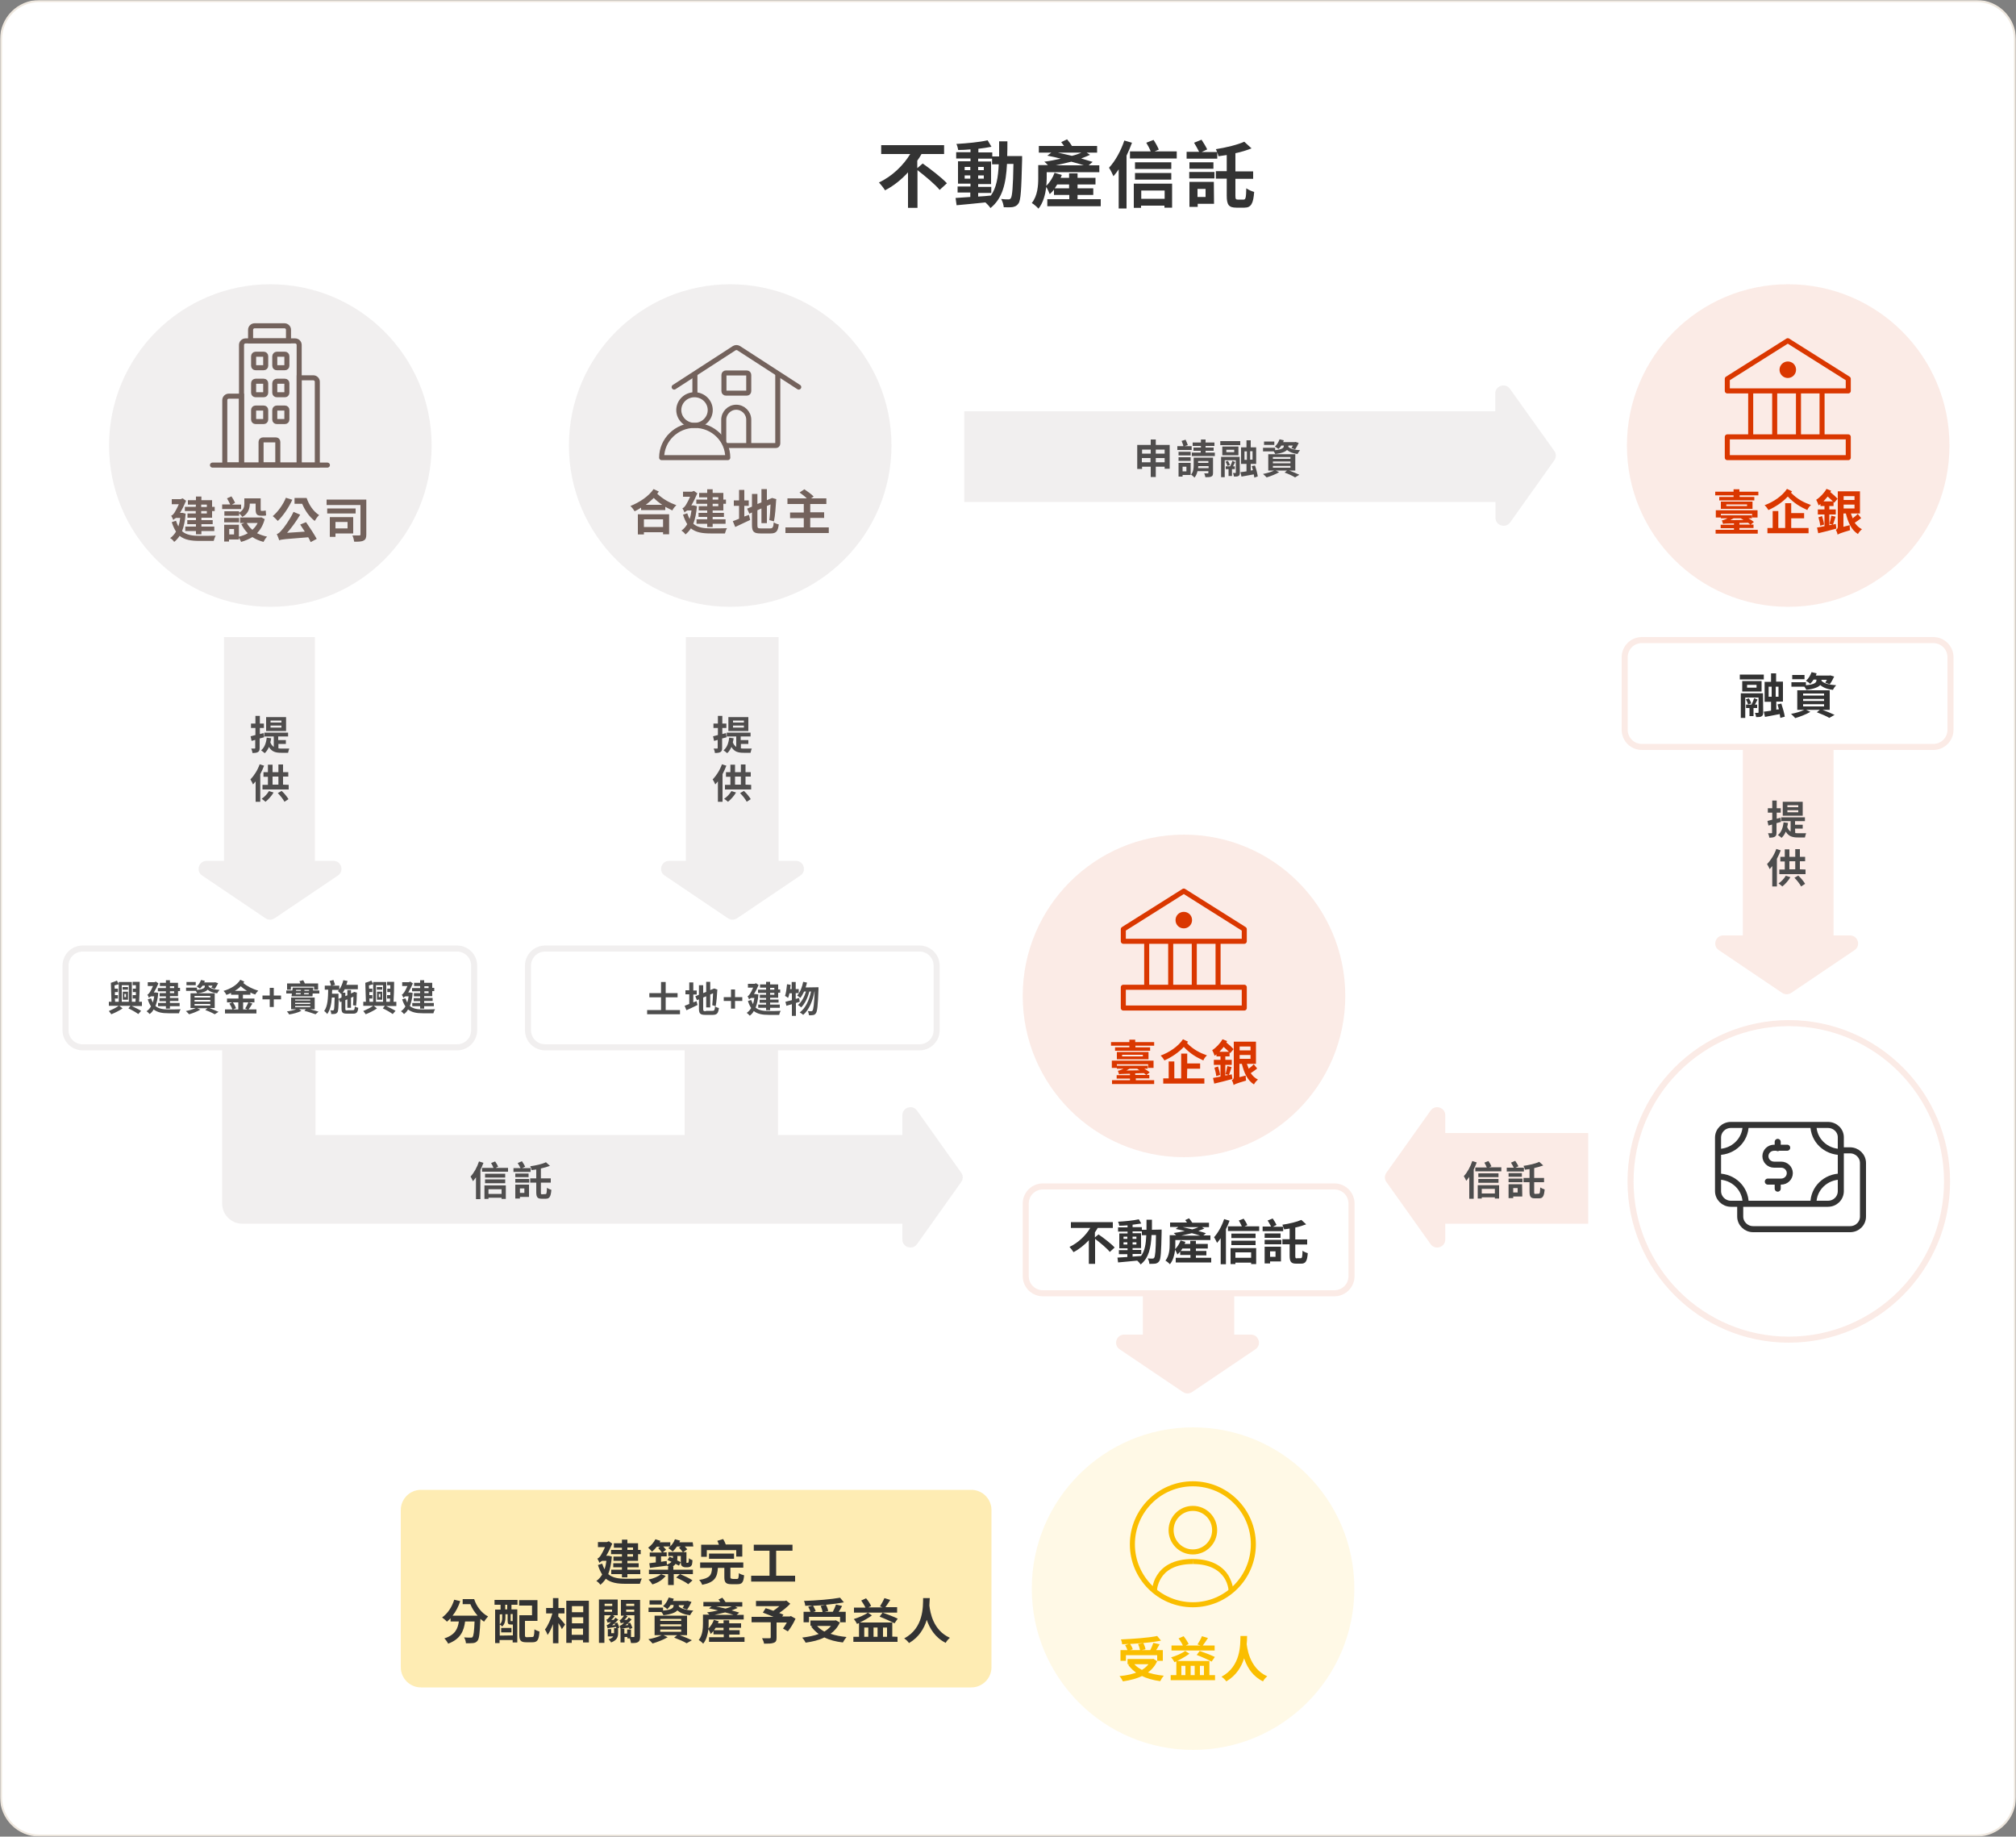 <svg width="1000" height="911" viewBox="0 0 1000 911" fill="none" xmlns="http://www.w3.org/2000/svg">
<rect x="0" y="0" width="1000" height="911" fill="#808080" stroke="none"/>
<g clip-path="url(#clip0_1091_528)">
<mask id="mask0_1091_528" style="mask-type:luminance" maskUnits="userSpaceOnUse" x="0" y="0" width="1000" height="911">
<path d="M1000 0H0V911H1000V0Z" fill="white"/>
</mask>
<g mask="url(#mask0_1091_528)">
<path d="M19.52 0.5H980.48C991.014 0.5 999.5 9.013 999.5 19.586V891.414C999.5 901.987 991.014 910.5 980.48 910.5H19.52C8.986 910.5 0.5 901.987 0.5 891.414V19.586C0.5 9.013 8.986 0.5 19.52 0.5Z" fill="white" stroke="#EEE7DE"/>
<path fill-rule="evenodd" clip-rule="evenodd" d="M687.7 581.7C686.7 583.1 686.7 585 687.7 586.3L709.6 617.1C711.9 620.3 716.9 618.7 716.9 614.8V607H787.8V562H716.9V553.2C716.9 549.3 711.9 547.7 709.6 550.9L687.7 581.7Z" fill="#DA3700" fill-opacity="0.1"/>
<path d="M455 83.4V79.7C455.8 78.6 456.5 77.5 457.1 76.4H468.3V72H437.1V76.4H451.5C448.2 81.9 442.5 87.5 436 90.5C436.9 91.5 438.3 93.2 439 94.4C443.3 92.2 447.2 89 450.4 85.5V103.1H455.1V84.4C459 87.4 463.9 91.5 466.1 94.2L469.7 90.9C467.1 88.1 461.6 83.9 457.7 81.1L455 83.4ZM485.2 95.7H491.7V92.7H485.2V91.3H491.6V80.1H485.2V78.7H492.1V81.5H495.4C495.1 87.9 494.3 93.1 491.5 97C489.4 97.2 487.3 97.4 485.2 97.5V95.7ZM478.5 88.6V87H481.3V88.6H478.5ZM488 87V88.6H485.2V87H488ZM485.2 84.4V82.8H488V84.4H485.2ZM478.5 82.8H481.3V84.4H478.5V82.8ZM499.6 77.6C499.7 75.2 499.7 72.7 499.7 70.1H495.6C495.6 72.8 495.6 75.2 495.6 77.6H492.2V75.6H485.3V73.8C487.6 73.5 489.9 73.2 491.8 72.8L489.9 69.6C485.9 70.5 479.7 71.1 474.4 71.4C474.8 72.2 475.2 73.6 475.3 74.4C477.2 74.4 479.3 74.3 481.4 74.1V75.5H474.3V78.6H481.4V80H475.2V91.1H481.4V92.5H475V95.5H481.3V97.7C478.5 97.9 476 98.1 474 98.2L474.5 101.8C478.4 101.5 483.6 100.9 488.8 100.4C489.7 101.2 490.8 102.4 491.3 103.2C497.3 98.4 499 91 499.5 81.3H502.7C502.5 92.9 502.1 97.3 501.4 98.3C501.1 98.8 500.7 98.9 500.2 98.9C499.5 98.9 498.1 98.9 496.6 98.7C497.3 99.9 497.8 101.6 497.9 102.8C499.6 102.8 501.3 102.9 502.4 102.7C503.6 102.4 504.4 102.1 505.2 100.9C506.4 99.2 506.6 94 507 79.3C507 78.8 507 77.4 507 77.4H499.6V77.6ZM523.2 93.4C523.6 92.8 524 92.2 524.4 91.5H530.3V93.4H523.2ZM523.7 82C526.2 81.5 528.8 80.8 531.4 80.2C533.7 80.8 535.8 81.4 537.6 82H523.7ZM536.4 75.7C535.1 76.3 533.4 76.9 531.7 77.3C529.3 76.7 526.9 76.2 524.7 75.7H536.4ZM534.5 98.8V96.7H542.3V93.4H534.5V91.5H543.4V88.2H534.5V86H530.3V88.2H526.1C526.3 87.7 526.5 87.2 526.7 86.8L523.1 85.7C522.2 88.2 520.7 90.5 519 92.2C519.1 90.8 519.2 89.6 519.2 88.4V85.4H545.3V82H540L542 80.3C540.4 79.8 538.4 79.2 536.3 78.6C537.9 78 539.4 77.4 540.7 76.8L539 75.7H544.2V72.4H531.7C531.1 71.3 530.1 70.1 529.3 69.1L526.4 70.5C526.8 71 527.3 71.7 527.8 72.4H515.3V75.7H521.5L519.5 77.2C521.6 77.6 524 78.1 526.2 78.7C523.4 79.3 520.6 79.9 518 80.2C518.5 80.6 519.2 81.2 519.8 81.9H515V88.3C515 92 514.7 97.1 511.8 100.7C512.7 101.2 514.5 102.7 515.1 103.5C517.5 100.6 518.5 96.4 519 92.7C519.6 93.7 520.4 95.5 520.7 96.3C521.4 95.7 522.1 94.9 522.8 94.1V96.7H530.4V98.8H519.5V102.3H546V98.8H534.5ZM557.7 69.7C556 74.8 553.2 79.9 550.1 83.2C550.8 84.2 551.9 86.4 552.3 87.4C553.2 86.4 554.1 85.2 554.9 84V103.4H558.8V77.2C559.8 75.1 560.7 73 561.5 70.8L557.7 69.7ZM577.7 94.5V98.6H566.1V94.5H577.7ZM562.4 103.1H566V102H577.6V103H581.4V91.1H562.4V103.1ZM563 89.1H581V85.8H563V89.1ZM581 80.5H563V83.8H581V80.5ZM572.7 75.1L574.8 74.2C574.3 72.9 573.2 70.9 572.2 69.4L568.6 70.8C569.4 72.1 570.3 73.8 570.8 75.1H560.5V78.6H583.7V75.1H572.7ZM603.7 75.4H596.1L598.8 74.1C598.2 72.8 597 70.8 596 69.3L592.3 70.8C593.1 72.2 594.2 74 594.8 75.3H588.6V78.7H603.8V75.4H603.7ZM601.9 83.7V80.5H590V83.7H601.9ZM598 93.7V97.7H594V93.7H598ZM602.1 90.2H590V102.6H594.1V101.1H602.2L602.1 90.2ZM589.9 88.5H602.4V85.3H589.9V88.5ZM614 99C613 99 612.8 98.7 612.8 97.1V88.7H621.6V85H612.8V76C615.7 75.4 618.5 74.5 620.8 73.6L617.2 70.3C613.9 71.8 608.2 73.2 603.1 74C603.6 74.9 604.2 76.5 604.4 77.5C605.7 77.3 607.1 77.1 608.5 76.9V84.9H603.1V88.6H608.5V97C608.5 101.6 609.5 103 613.3 103H617.3C620.6 103 621.7 100.9 622.1 95.2C620.9 94.9 619.2 94.1 618.2 93.4C618.1 97.9 617.9 99 616.9 99H614Z" fill="#333333"/>
<path d="M887 301C931.183 301 967 265.183 967 221C967 176.817 931.183 141 887 141C842.817 141 807 176.817 807 221C807 265.183 842.817 301 887 301Z" fill="#DA3700" fill-opacity="0.1"/>
<path d="M886.8 169L916.8 187.9V193.9H856.8V187.9L886.8 169Z" stroke="#DA3700" stroke-width="2.5" stroke-linecap="round" stroke-linejoin="round"/>
<path d="M916.8 216.7H856.8V227H916.8V216.7Z" stroke="#DA3700" stroke-width="2.5" stroke-linecap="round" stroke-linejoin="round"/>
<path d="M886.8 187.5C889 187.5 890.9 185.7 890.9 183.4C890.9 181.1 889.1 179.3 886.8 179.3C884.6 179.3 882.7 181.1 882.7 183.4C882.7 185.7 884.6 187.5 886.8 187.5Z" fill="#DA3700"/>
<path d="M880.3 193.9V216.7" stroke="#DA3700" stroke-width="2.5" stroke-miterlimit="10"/>
<path d="M892.1 193.8V216.6" stroke="#DA3700" stroke-width="2.5" stroke-miterlimit="10"/>
<path d="M903.8 193.9V216.7" stroke="#DA3700" stroke-width="2.5" stroke-miterlimit="10"/>
<path d="M868.4 193.9V216.7" stroke="#DA3700" stroke-width="2.5" stroke-miterlimit="10"/>
<path d="M862.8 259.4L867.1 259.3C867.5 259.6 867.9 259.9 868.2 260.2H862.8V259.4ZM863.7 257.1L863.6 257.2C864 257.4 864.4 257.7 864.9 257.9L858.3 258C858.8 257.7 859.4 257.4 859.9 257.1H863.7ZM862.8 261.9H869.8V260.2H868.4L870 258.9C869.4 258.4 868.4 257.7 867.3 257.1H869V255.6H853.6V254.9H869.1V256.7H871.8V253.1H851.1V256.7H853.6V257.1H856.9C856.2 257.5 855.6 257.7 855.3 257.8C854.9 258 854.4 258.1 854.1 258.1C854.3 258.6 854.6 259.5 854.7 259.9C855.2 259.7 855.9 259.7 860.1 259.6V260.3H853.5V262H860.1V262.8H851V264.7H871.9V262.8H862.8V261.9ZM866.6 251H856.3V250.2H866.6V251ZM853.6 248.8V252.4H869.3V248.8H853.6ZM862.8 243.9V242.7H859.9V243.9H850.8V245.7H859.9V246.5H852.8V248.2H870.2V246.5H862.9V245.7H872.2V243.9H862.8ZM888.5 257.1H894.9V254.5H888.5V249.6H885.5V261.9H882.1V253.5H879.3V261.9H876.7V264.5H897.1V261.9H888.5V257.1ZM886.4 242.5C884 246.1 879.6 249 875.3 250.6C876 251.2 876.8 252.3 877.2 253C880.7 251.4 884.1 249.2 886.8 246.3C890.1 249.8 893.2 251.5 896.5 253C896.8 252.1 897.6 251.1 898.3 250.5C894.9 249.3 891.6 247.7 888.4 244.4C888.6 244.2 888.7 243.9 888.9 243.7L886.4 242.5ZM904.5 248.7C905.2 247.9 905.9 247.1 906.6 246.3C907.5 247.1 908.5 248 909.2 248.7H904.5ZM910.6 259.9L909.2 260.2C909.6 259.2 910.1 257.7 910.5 256.3L908.4 255.8C908.2 257 907.8 258.7 907.5 259.8L909 260.2L907.4 260.5V255.2H910.6V252.7H907.4V251H909.5V249L909.8 249.4L911.5 247.4C910.7 246.5 909.3 245.2 907.9 244.1C908 243.9 908.2 243.6 908.3 243.4L906 242.5C904.8 244.6 902.8 246.7 900.9 247.9C901.3 248.6 901.9 250.1 902.1 250.7C902.4 250.5 902.7 250.2 903 250V251H905V252.7H901.7V255.2H905V261C903.6 261.3 902.3 261.5 901.3 261.7L901.9 264.5C904.4 263.9 907.8 263.1 910.9 262.2L910.6 259.9ZM902 256.6C902.4 257.9 902.8 259.7 902.9 260.8L904.8 260.2C904.7 259.1 904.2 257.3 903.8 256L902 256.6ZM914.5 250.3H919.9V252.2H914.5V250.3ZM919.9 246.1V248H914.5V246.1H919.9ZM921.5 254.9C920.9 255.6 919.9 256.4 919 257.1C918.7 256.3 918.4 255.5 918.1 254.7H922.6V243.7H911.6V261.3C911.6 262.2 911.1 262.6 910.6 262.8C911 263.4 911.4 264.5 911.5 265.2C912.1 264.8 912.9 264.4 917.7 263C917.6 262.4 917.5 261.2 917.5 260.5L914.4 261.3V254.7H915.6C916.7 259.2 918.4 262.9 921.6 264.9C922 264.1 922.9 263 923.6 262.5C922.1 261.8 921 260.7 920 259.3C921 258.7 922.2 257.8 923.2 257L921.5 254.9Z" fill="#DA3700"/>
<path d="M369 358.4H363.6V357.4H369V358.4ZM369 360.9H363.6V359.9H369V360.9ZM371.2 355.7H361.3V362.6H371.2V355.7ZM360.4 365.7L360.1 363.6L358.3 364.1V361.1H360.3V358.9H358.3V355.1H356.1V358.9H353.9V361.1H356.1V364.6C355.2 364.8 354.4 365 353.7 365.2L354.2 367.5C354.8 367.3 355.4 367.2 356 367V371C356 371.3 355.9 371.3 355.7 371.3C355.5 371.3 354.8 371.3 354 371.3C354.3 371.9 354.6 372.9 354.6 373.5C355.9 373.5 356.8 373.4 357.4 373C358 372.6 358.2 372.1 358.2 371V366.3L360.4 365.7ZM367.4 369H371.2V367.1H367.4V365.3H372.3V363.4H360.5V365.3H365.2V370.5C364.5 370 363.9 369.3 363.5 368.2C363.7 367.6 363.8 366.9 363.9 366.2L361.7 365.9C361.4 368.6 360.6 370.8 358.9 372.2C359.4 372.5 360.3 373.2 360.7 373.6C361.6 372.8 362.3 371.7 362.8 370.5C364.2 372.9 366.2 373.4 368.8 373.4H372.3C372.4 372.8 372.7 371.8 372.9 371.3C372 371.3 369.6 371.3 368.9 371.3C368.4 371.3 368 371.3 367.5 371.2V369H367.4ZM358.1 379.1C357.1 382 355.3 384.8 353.5 386.6C353.9 387.2 354.6 388.5 354.8 389.1C355.2 388.6 355.6 388.2 356.1 387.6V397.7H358.4V384C359.1 382.6 359.8 381.2 360.3 379.8L358.1 379.1ZM362.8 392.4C362 393.8 360.6 395.3 359.2 396.2C359.7 396.5 360.6 397.3 361.1 397.7C362.5 396.6 364.1 394.8 365.1 393.1L362.8 392.4ZM367.1 393.4C368.4 394.7 369.8 396.5 370.4 397.7L372.4 396.4C371.7 395.2 370.3 393.5 369 392.3L367.1 393.4ZM364.6 385.2H367.5V389.2H364.6V385.2ZM369.8 389.2V385.2H372.4V383H369.8V379.2H367.5V383H364.6V379.3H362.3V383H360.1V385.3H362.3V389.3H359.6V391.6H372.6V389.3L369.8 389.2Z" fill="#4D4D4D"/>
<path fill-rule="evenodd" clip-rule="evenodd" d="M386.2 316H340.2V427H331.9C328 427 326.4 432.1 329.7 434.3L361.1 455.5C362.5 456.4 364.2 456.4 365.6 455.5L397 434.3C400.3 432.1 398.7 427 394.8 427H386.2V316Z" fill="#73625C" fill-opacity="0.1"/>
<path d="M139.6 358.4H134.2V357.4H139.6V358.4ZM139.6 360.9H134.2V359.9H139.6V360.9ZM141.9 355.7H132V362.6H141.9V355.7ZM131 365.7L130.7 363.6L128.9 364.1V361.1H130.9V358.9H128.9V355.1H126.7V358.9H124.5V361.1H126.7V364.6C125.8 364.8 125 365 124.3 365.2L124.8 367.5C125.4 367.3 126 367.2 126.6 367V371C126.6 371.3 126.5 371.3 126.3 371.3C126.1 371.3 125.4 371.3 124.6 371.3C124.9 371.9 125.2 372.9 125.2 373.5C126.5 373.5 127.4 373.4 128 373C128.6 372.6 128.8 372.1 128.8 371V366.3L131 365.7ZM138 369H141.8V367.1H138V365.3H142.9V363.4H131.1V365.3H135.8V370.5C135.1 370 134.5 369.3 134.1 368.2C134.3 367.6 134.4 366.9 134.5 366.2L132.3 365.9C132 368.6 131.2 370.8 129.5 372.2C130 372.5 130.9 373.2 131.3 373.6C132.2 372.8 132.9 371.7 133.4 370.5C134.8 372.9 136.8 373.4 139.4 373.4H142.9C143 372.8 143.3 371.8 143.5 371.3C142.6 371.3 140.2 371.3 139.5 371.3C139 371.3 138.6 371.3 138.1 371.2V369H138ZM128.8 379.1C127.8 382 126 384.8 124.2 386.6C124.6 387.2 125.3 388.5 125.5 389.1C125.9 388.6 126.3 388.2 126.8 387.6V397.7H129.1V384C129.8 382.6 130.5 381.2 131 379.8L128.8 379.1ZM133.4 392.4C132.6 393.8 131.2 395.3 129.8 396.2C130.3 396.5 131.2 397.3 131.7 397.7C133.1 396.6 134.7 394.8 135.7 393.1L133.4 392.4ZM137.8 393.4C139.1 394.7 140.5 396.5 141.1 397.7L143.1 396.4C142.4 395.2 141 393.5 139.7 392.3L137.8 393.4ZM135.2 385.2H138.1V389.2H135.2V385.2ZM140.4 389.2V385.2H143V383H140.4V379.2H138.1V383H135.2V379.3H132.9V383H130.7V385.3H132.9V389.3H130.2V391.6H143.2V389.3L140.4 389.2Z" fill="#4D4D4D"/>
<path fill-rule="evenodd" clip-rule="evenodd" d="M156.1 316H111.1V427H102.5C98.6 427 97 432.1 100.3 434.3L131.7 455.5C133.1 456.4 134.8 456.4 136.2 455.5L167.6 434.3C170.9 432.1 169.3 427 165.4 427H156.2V316H156.1Z" fill="#73625C" fill-opacity="0.1"/>
<path d="M41 469H226.7C232.2 469 236.7 473.5 236.7 479V511C236.7 516.5 232.2 521 226.7 521H41C35.5 521 31 516.5 31 511V479C31 473.5 35.5 469 41 469Z" fill="white"/>
<path d="M41 470.5H226.7C231.4 470.5 235.2 474.3 235.2 479V511C235.2 515.7 231.4 519.5 226.7 519.5H41C36.3 519.5 32.5 515.7 32.5 511V479C32.5 474.3 36.3 470.5 41 470.5Z" stroke="#73625C" stroke-opacity="0.1" stroke-width="3"/>
<path d="M270.4 469H456.1C461.6 469 466.1 473.5 466.1 479V511C466.1 516.5 461.6 521 456.1 521H270.4C264.9 521 260.4 516.5 260.4 511V479C260.4 473.5 264.8 469 270.4 469Z" fill="white"/>
<path d="M270.4 470.5H456.1C460.8 470.5 464.6 474.3 464.6 479V511C464.6 515.7 460.8 519.5 456.1 519.5H270.4C265.7 519.5 261.9 515.7 261.9 511V479C261.9 474.3 265.7 470.5 270.4 470.5Z" stroke="#73625C" stroke-opacity="0.1" stroke-width="3"/>
<path d="M61.7 493H62.5V494.6H61.7V493ZM60.9 495.9H63.5V491.9H60.9V495.9ZM63.5 489.6H60.8V490.9H63.5V489.6ZM57 495.3H58.5V493.6H57V492.1H58.5V490.4H56.9L56.8 488.8C57.5 488.6 58.2 488.4 58.9 488.2V496.9H57.1L57 495.3ZM63.9 488.7V496.9H60.4V488.7H63.9ZM70.3 496.9H69C69.2 494.1 69.3 490.1 69.3 487H65.8V488.7H67.4C67.4 489.3 67.4 489.8 67.4 490.4H65.9V492.1H67.4C67.4 492.6 67.4 493.1 67.4 493.6H65.8V495.3H67.3C67.3 495.9 67.2 496.4 67.2 496.9H65.4V487.1H58.9V488.1L58 486.4C57.2 486.8 56 487.2 55 487.5L55.3 496.9H54V498.9H58.9C57.7 499.8 55.6 500.8 54 501.5C54.4 501.9 54.9 502.7 55.2 503.1C57 502.4 59.2 501.3 60.8 500.2L59.2 498.9H64.7L63.7 500.2C65.5 501 67.5 502.2 68.6 503L70 501.4C68.9 500.7 67 499.8 65.3 499H70.4V496.9H70.3ZM86.4 489.2V490.1H84.3V489.2H86.4ZM86.4 492.6H84.3V491.7H86.4V492.6ZM82.3 490.1H78.3V491.7H82.3V492.6H79.2V494.2H82.3V495.1H79.1V496.6H82.3V497.5H78.4V499.1H82.3V500.3H84.3V499.1H89.1V497.5H84.3V496.5H88.5V495H84.3V494.1H88.3V491.6H89.3V490H88.3V487.5H84.3V486.2H82.3V487.5H79.3V489.1H82.3V490.1ZM77.3 492.3H76.9H76.3C77.1 491 77.9 489.4 78.6 487.8L77.3 486.9L76.6 487.2H73.3V489.1H75.9C75.3 490.5 74.6 491.8 74.3 492.2C73.9 492.8 73.4 493.3 73.1 493.4C73.4 493.8 73.8 494.6 73.9 495C73.9 494.8 74.4 494.4 74.9 494.2H76.5C76.3 495.4 76.1 496.4 75.8 497.3C75.5 496.7 75.2 496 74.9 495.2L73.3 495.7C73.7 497.1 74.3 498.3 74.9 499.2C74.3 500.2 73.6 501 72.7 501.6C73.2 501.9 73.9 502.6 74.2 503C75 502.4 75.7 501.7 76.2 500.7C78.1 502.2 80.5 502.6 83.5 502.6H88.8C88.9 502 89.3 501.1 89.6 500.6C88.4 500.7 84.6 500.7 83.6 500.7C81 500.7 78.7 500.4 77.1 499C77.8 497.3 78.3 495.1 78.5 492.5L77.3 492.3ZM97.1 487.1H92.5V488.7H97.1V487.1ZM96.5 498H104.3V498.8H96.5V498ZM96.5 496H104.3V496.8H96.5V496ZM96.5 494H104.3V494.8H96.5V494ZM106.5 500V492.7H94.5V500H97.1C95.8 500.6 93.9 501.2 92.2 501.5C92.7 501.9 93.4 502.7 93.8 503.1C95.6 502.6 97.9 501.7 99.4 500.8L97.8 500.1H102.9L101.8 501C103.6 501.6 105.5 502.5 106.5 503.1L108.4 501.9C107.3 501.4 105.6 500.7 103.9 500H106.5ZM103.4 489.3V488.9H105.4C105.2 489.3 105 489.7 104.8 489.9L106.5 490.5C107.1 489.8 107.7 488.6 108.2 487.7L106.7 487.2L106.4 487.3H101.3C101.4 487 101.5 486.8 101.6 486.5L99.7 486.1C99.3 487.3 98.5 488.5 97.6 489.3C98.1 489.6 98.8 490.1 99.2 490.4C99.6 490 100.1 489.4 100.5 488.9H101.6V489.2C101.6 489.9 101.1 490.7 97.7 491V489.9H92.3V491.5H97.1C97.4 491.9 97.7 492.3 97.8 492.7C100.8 492.4 102.3 491.7 103 490.9C104.1 491.9 105.7 492.5 107.7 492.7C108 492.2 108.5 491.4 108.9 491C106.5 490.9 104.6 490.4 103.6 489.5V489.3H103.4ZM116.5 491.5C117.6 490.8 118.6 490.1 119.4 489.2C120.3 490 121.4 490.8 122.5 491.5H116.5ZM123.2 497.2C122.8 498.1 122.2 499.4 121.6 500.2L122.8 500.7H120.6V497.2H123.2ZM118.2 497.2V500.7H115.6L117.1 500.1C116.8 499.3 116.2 498.1 115.5 497.2H118.2ZM124.2 493.4V492.3C125 492.7 125.8 493.1 126.6 493.3C126.9 492.7 127.6 491.9 128.1 491.4C125.4 490.6 122.5 489.2 120.7 487.6C120.9 487.3 121 487.1 121.2 486.9L119.2 486C117.5 488.7 114.3 490.5 110.9 491.5C111.4 492 112 492.8 112.3 493.5C113.1 493.2 113.9 492.9 114.6 492.5V493.4H118.3V495.3H112.6V497.2H115.2L113.8 497.8C114.4 498.7 115 499.9 115.3 500.7H111.6V502.7H127.2V500.7H123.3C123.9 499.9 124.6 498.8 125.2 497.8L123.4 497.2H126.2V495.3H120.5V493.4H124.2ZM133.8 499.5H135.8V495.7H139.4V493.8H135.8V490H133.8V493.8H130.2V495.7H133.8V499.5ZM144.4 489.4H155.8V490.9H157.8V487.8H151.2C151 487.3 150.7 486.7 150.4 486.2L148.5 486.7C148.7 487 148.9 487.4 149 487.8H142.4V490.9H144.3V489.4H144.4ZM146.4 499H153.9V499.6H146.4V499ZM146.4 497.4H153.9V498H146.4V497.4ZM146.4 495.8H153.9V496.3H146.4V495.8ZM156.1 500.6V494.8H144.4V500.6H147C145.7 501.1 143.9 501.5 142.3 501.7C142.7 502.1 143.2 502.7 143.4 503.2C145.5 502.9 148 502.2 149.5 501.4L148.4 500.6H151.7L151 501.4C153.1 501.9 155.2 502.7 156.5 503.1L158 501.8C156.9 501.5 155.4 501 153.8 500.6H156.1ZM150.8 493.2L150.9 492.6H153.2L153.1 493.2H150.8ZM146.8 492.6H149.2L149.1 493.2H146.7L146.8 492.6ZM149.3 491L149.2 491.5H146.8L146.9 491H149.3ZM153.3 491.5H151V491H153.3V491.5ZM155.3 491.3L155.4 489.9H145.2L145 491.3H142V492.8H144.8L144.6 494.2H155L155.1 492.8H158.4V491.3H155.3ZM167.9 495.5V493.7V492.9H164.7C164.7 492.3 164.7 491.6 164.8 491H168.2C168 491.2 167.8 491.5 167.6 491.6C168.1 491.9 168.9 492.7 169.2 493.1L169.4 492.9V494.8L167.9 495.5ZM172.3 501.2C171.4 501.2 171.3 501.1 171.3 500.4V496.1L172.3 495.7V499.9H174.1V494.9L175.3 494.4C175.3 495.9 175.2 497.5 175.1 498.6L176.6 498.9C176.9 497.2 177 494.6 177 492.7L177.1 492.4L175.7 492L175.4 492.2L174.1 492.8V491.1H172.3V493.7L171.3 494.1V492.4H170C170.4 491.9 170.7 491.3 171 490.7H177.5V488.5H171.8C172 487.9 172.2 487.3 172.4 486.6L170.3 486.2C169.9 487.9 169.2 489.6 168.3 490.8V488.9H164.7L166.2 488.5C166 487.9 165.7 486.9 165.4 486.1L163.5 486.6C163.8 487.3 164.1 488.3 164.2 488.9H161.1V490.9H162.8C162.7 495.1 162.6 499 160.8 501.5C161.3 501.8 162 502.5 162.3 503C163.8 500.9 164.4 498 164.6 494.8H166C165.9 499 165.8 500.5 165.6 500.9C165.5 501.1 165.3 501.2 165.1 501.2C164.8 501.2 164.3 501.2 163.8 501.1C164.1 501.6 164.3 502.4 164.3 503C165 503 165.7 503 166.2 502.9C166.7 502.8 167 502.6 167.4 502.1C167.8 501.5 167.9 499.8 168 495.4L168.7 497.1L169.4 496.8V500.2C169.4 502.3 170 502.8 172.1 502.8H175.2C176.9 502.8 177.5 502.1 177.7 499.9C177.2 499.8 176.4 499.5 176 499.2C175.9 500.8 175.7 501.1 175 501.1H172.3V501.2ZM187.9 493H188.7V494.6H187.9V493ZM187 495.9H189.6V491.9H187V495.9ZM189.6 489.6H186.9V490.9H189.6V489.6ZM183.2 495.3H184.7V493.6H183.2V492.1H184.7V490.4H183.1L183 488.8C183.7 488.6 184.4 488.4 185.1 488.2V496.9H183.3L183.2 495.3ZM190 488.7V496.9H186.5V488.7H190ZM196.5 496.9H195.2C195.4 494.1 195.5 490.1 195.5 487H192V488.7H193.6C193.6 489.3 193.6 489.8 193.6 490.4H192.1V492.1H193.6C193.6 492.6 193.6 493.1 193.6 493.6H192V495.3H193.5C193.5 495.9 193.4 496.4 193.4 496.9H191.6V487.1H185.1V488.1L184.2 486.4C183.4 486.8 182.2 487.2 181.2 487.5L181.5 496.9H180.2V498.9H185.1C183.9 499.8 181.8 500.8 180.2 501.5C180.6 501.9 181.1 502.7 181.4 503.1C183.2 502.4 185.4 501.3 187 500.2L185.4 498.9H190.9L189.9 500.2C191.7 501 193.7 502.2 194.8 503L196.2 501.4C195.1 500.7 193.2 499.8 191.5 499H196.6V496.9H196.5ZM212.6 489.2V490.1H210.5V489.2H212.6ZM212.6 492.6H210.5V491.7H212.6V492.6ZM208.4 490.1H204.4V491.7H208.4V492.6H205.3V494.2H208.4V495.1H205.2V496.6H208.4V497.5H204.5V499.1H208.4V500.3H210.4V499.1H215.2V497.5H210.4V496.5H214.6V495H210.4V494.1H214.4V491.6H215.4V490H214.4V487.5H210.4V486.2H208.4V487.5H205.4V489.1H208.4V490.1ZM203.5 492.3H203.1H202.5C203.3 491 204.1 489.4 204.8 487.8L203.5 486.9L202.8 487.2H199.5V489.1H202.1C201.5 490.5 200.8 491.8 200.5 492.2C200.1 492.8 199.6 493.3 199.3 493.4C199.6 493.8 200 494.6 200.1 495C200.1 494.8 200.6 494.4 201.1 494.2H202.7C202.5 495.4 202.3 496.4 202 497.3C201.7 496.7 201.4 496 201.1 495.2L199.5 495.7C199.9 497.1 200.5 498.3 201.1 499.2C200.5 500.2 199.8 501 198.9 501.6C199.4 501.9 200.1 502.6 200.4 503C201.2 502.4 201.9 501.7 202.4 500.7C204.3 502.2 206.7 502.6 209.7 502.6H215C215.1 502 215.5 501.1 215.8 500.6C214.6 500.7 210.8 500.7 209.8 500.7C207.2 500.7 204.9 500.4 203.3 499C204 497.3 204.5 495.1 204.7 492.5L203.5 492.3Z" fill="#4D4D4D"/>
<path d="M517.3 587H661.9C667.4 587 671.9 591.5 671.9 597V633C671.9 638.5 667.4 643 661.9 643H517.3C511.8 643 507.3 638.5 507.3 633V597C507.3 591.5 511.7 587 517.3 587Z" fill="white"/>
<path d="M517.3 588.5H661.9C666.6 588.5 670.4 592.3 670.4 597V633C670.4 637.7 666.6 641.5 661.9 641.5H517.3C512.6 641.5 508.8 637.7 508.8 633V597C508.8 592.3 512.6 588.5 517.3 588.5Z" stroke="#DA3700" stroke-opacity="0.1" stroke-width="3"/>
<path d="M543.1 613.8V611.3C543.6 610.6 544.1 609.8 544.5 609.1H552V606.2H531.2V609.1H540.8C538.6 612.8 534.8 616.5 530.5 618.5C531.1 619.1 532 620.3 532.5 621.1C535.4 619.6 537.9 617.5 540.1 615.2V626.9H543.2V614.5C545.8 616.5 549.1 619.2 550.5 621L552.9 618.8C551.2 616.9 547.5 614.1 544.9 612.3L543.1 613.8ZM561.8 622H566.1V620H561.8V619.1H566V611.7H561.8V610.8H566.4V612.7H568.6C568.4 617 567.9 620.4 566 623C564.6 623.1 563.2 623.2 561.8 623.3V622ZM557.3 617.3V616.2H559.2V617.3H557.3ZM563.7 616.2V617.3H561.8V616.2H563.7ZM561.8 614.5V613.4H563.7V614.5H561.8ZM557.3 613.4H559.2V614.5H557.3V613.4ZM571.4 610C571.4 608.4 571.4 606.7 571.4 605H568.7C568.7 606.8 568.7 608.4 568.7 610H566.4V608.7H561.8V607.5C563.4 607.3 564.8 607.1 566.1 606.9L564.9 604.8C562.3 605.4 558.1 605.8 554.6 606C554.9 606.6 555.1 607.4 555.2 608C556.5 608 557.9 607.9 559.3 607.8V608.8H554.6V610.9H559.3V611.8H555.2V619.2H559.3V620.1H555V622.1H559.2V623.5C557.4 623.6 555.7 623.7 554.3 623.8L554.6 626.2C557.2 626 560.6 625.6 564.1 625.3C564.7 625.8 565.4 626.6 565.8 627.2C569.8 624 570.9 619.1 571.2 612.6H573.4C573.3 620.4 573 623.3 572.5 623.9C572.3 624.2 572 624.3 571.7 624.3C571.2 624.3 570.3 624.3 569.3 624.2C569.8 625 570.1 626.1 570.1 626.9C571.3 626.9 572.4 626.9 573.1 626.8C573.9 626.6 574.4 626.4 575 625.6C575.8 624.5 576 621 576.2 611.2C576.2 610.9 576.2 609.9 576.2 609.9L571.4 610ZM585.7 620.5C586 620.1 586.3 619.7 586.5 619.3H590.4V620.5H585.7ZM586 612.9C587.7 612.5 589.4 612.1 591.2 611.7C592.7 612.1 594.2 612.5 595.3 612.9H586ZM594.5 608.7C593.6 609.1 592.5 609.5 591.4 609.8C589.8 609.4 588.2 609.1 586.7 608.7H594.5ZM593.2 624.1V622.7H598.4V620.5H593.2V619.3H599.1V617H593.2V615.5H590.4V617H587.6C587.7 616.7 587.9 616.4 588 616L585.6 615.3C585 617 584 618.5 582.9 619.6C583 618.7 583 617.8 583 617.1V615.1H600.4V612.8H596.9L598.2 611.7C597.1 611.3 595.8 611 594.4 610.6C595.5 610.2 596.5 609.8 597.4 609.4L596.2 608.7H599.7V606.5H591.4C591 605.8 590.3 604.9 589.8 604.3L587.9 605.2C588.2 605.6 588.5 606 588.8 606.4H580.4V608.6H584.5L583.2 609.6C584.6 609.9 586.2 610.2 587.7 610.6C585.9 611 584 611.4 582.2 611.6C582.5 611.9 583 612.3 583.4 612.7H580.2V617C580.2 619.5 580 622.9 578.1 625.3C578.7 625.6 579.9 626.6 580.3 627.1C581.9 625.2 582.6 622.4 582.9 619.9C583.3 620.6 583.9 621.8 584 622.3C584.5 621.9 584.9 621.4 585.4 620.8V622.5H590.5V623.9H583.2V626.2H600.8V623.9H593.2V624.1ZM607.2 604.7C606.1 608.1 604.2 611.5 602.2 613.7C602.7 614.4 603.4 615.9 603.7 616.5C604.3 615.8 604.9 615 605.5 614.2V627.1H608.1V609.7C608.8 608.3 609.4 606.9 609.9 605.5L607.2 604.7ZM620.6 621.2V623.9H612.8V621.2H620.6ZM610.4 627H612.8V626.3H620.6V627H623.1V619.1H610.4V627ZM610.8 617.6H622.8V615.4H610.8V617.6ZM622.8 611.9H610.8V614.1H622.8V611.9ZM617.3 608.3L618.7 607.7C618.4 606.8 617.6 605.5 616.9 604.5L614.5 605.4C615 606.3 615.6 607.4 616 608.3H609.1V610.6H624.6V608.3H617.3ZM636.5 608.5H631.4L633.2 607.6C632.8 606.7 632 605.4 631.3 604.4L628.8 605.4C629.4 606.3 630 607.5 630.5 608.4H626.3V610.7H636.5V608.5ZM635.2 614V611.8H627.3V614H635.2ZM632.7 620.7V623.4H630V620.7H632.7ZM635.4 618.4H627.3V626.7H630V625.7H635.4V618.4ZM627.3 617.2H635.6V615H627.3V617.2ZM643.3 624.2C642.6 624.2 642.5 624 642.5 622.9V617.3H648.4V614.8H642.5V608.9C644.4 608.5 646.3 607.9 647.9 607.3L645.5 605.1C643.3 606.1 639.5 607 636.1 607.5C636.4 608.1 636.8 609.2 637 609.8C637.9 609.7 638.8 609.5 639.7 609.4V614.7H636.1V617.2H639.7V622.8C639.7 625.8 640.4 626.8 642.9 626.8H645.5C647.7 626.8 648.4 625.4 648.7 621.6C647.9 621.4 646.8 620.9 646.1 620.4C646 623.4 645.9 624.1 645.2 624.1H643.3V624.2Z" fill="#333333"/>
<path fill-rule="evenodd" clip-rule="evenodd" d="M612.2 643H566.9V662H557.6C553.7 662 552.1 667.1 555.4 669.3L586.8 690.5C588.2 691.4 589.9 691.4 591.3 690.5L622.7 669.3C626 667.1 624.4 662 620.5 662H612.2V643Z" fill="#DA3700" fill-opacity="0.1"/>
<path d="M573.3 229.3V227.2H577.7V229.3H573.3ZM566.4 229.3V227.2H570.7V229.3H566.4ZM570.8 223V225H566.5V223H570.8ZM577.7 223V225H573.3V223H577.7ZM573.3 220.7V218H570.8V220.7H564.1V232.6H566.5V231.5H570.8V236.6H573.3V231.5H577.7V232.5H580.2V220.7H573.3ZM591.1 221.3H587.6L589.2 220.8C589 220.1 588.5 219 588.1 218.1L586.1 218.7C586.4 219.5 586.9 220.6 587 221.3H584V223.2H591.1V221.3ZM590.6 226.8H584.6V228.6H590.6V226.8ZM588.5 231.5V233.8H586.6V231.5H588.5ZM590.6 229.6H584.6V236.4H586.6V235.6H590.6V229.6ZM584.6 225.9H590.6V224.1H584.6V225.9ZM594.3 232.2C594.3 231.9 594.3 231.6 594.4 231.2H599.5V232.2H594.3ZM599.4 228.7V229.6H594.3V228.7H599.4ZM601.6 227H592.1V230.6C592.1 232.2 592 234 590.8 235.4C591.3 235.7 592.1 236.5 592.5 236.9C593.3 236 593.7 234.9 594 233.7H599.4V234.5C599.4 234.7 599.3 234.8 599.1 234.8C598.9 234.8 598 234.8 597.3 234.8C597.6 235.3 597.8 236.1 597.9 236.7C599.2 236.7 600.1 236.7 600.8 236.4C601.5 236.1 601.7 235.6 601.7 234.6V227H601.6ZM598 224.5V223.6H602V222H598V221.2H602.4V219.5H598V218H595.7V219.5H591.6V221.2H595.7V222H592V223.6H595.6V224.5H591.2V226.2H602.6V224.5H598ZM612.5 232.7V231.3H611.6C612 230.6 612.3 229.9 612.7 229.2L611.3 228.6C611.1 229.4 610.6 230.5 610.2 231.3H608V232.7H609.4V236.1H611.1V232.7H612.5ZM610.1 230.7C609.9 230.1 609.5 229.3 609.1 228.6L607.9 229C608.3 229.7 608.7 230.5 608.8 231.1L610.1 230.7ZM614.9 226.6H605.7V236.7H607.5V228.3H613V234.4C613 234.6 612.9 234.6 612.8 234.6C612.6 234.6 612.1 234.6 611.6 234.6C611.8 235.1 612 235.9 612.1 236.4C613.1 236.4 613.8 236.4 614.3 236.1C614.9 235.8 615 235.3 615 234.4L614.9 226.6ZM612.2 224.3H608.3V223.1H612.2V224.3ZM614.3 221.5H606.3V225.8H614.3V221.5ZM605.3 220.8H615.2V218.8H605.3V220.8ZM617.3 223.9H618.5V228.1H617.3V223.9ZM621.3 228H620.1V223.8H621.3V228ZM623.9 236.3C623.7 234.9 623.1 232.6 622.5 230.9L620.9 231.2C621.1 231.8 621.3 232.6 621.5 233.2L620.4 233.4V230.1H623.1V221.9H620.4V218.4H618.3V221.9H615.6V230.1H618.3V233.8C617.2 234 616.2 234.1 615.3 234.2L615.8 236.4C617.5 236.1 619.7 235.7 621.9 235.3C622 235.9 622.1 236.4 622.2 236.9L623.9 236.3ZM632.1 219H627V220.7H632.1V219ZM631.4 231.1H640.1V232H631.4V231.1ZM631.4 228.9H640.1V229.8H631.4V228.9ZM631.4 226.7H640.1V227.6H631.4V226.7ZM642.5 233.4V225.3H629.1V233.4H632C630.6 234.1 628.5 234.7 626.5 235.1C627 235.5 627.9 236.4 628.3 236.8C630.3 236.2 632.9 235.2 634.5 234.2L632.8 233.4H638.4L637.2 234.4C639.2 235.1 641.3 236.1 642.4 236.8L644.5 235.5C643.3 234.9 641.4 234.1 639.5 233.4H642.5ZM639.1 221.4V221H641.3C641.1 221.4 640.8 221.8 640.6 222.2L642.4 222.9C643 222.1 643.7 220.8 644.2 219.7L642.6 219.2L642.2 219.3H636.5C636.6 219 636.7 218.7 636.8 218.4L634.7 217.9C634.2 219.3 633.4 220.6 632.4 221.5C632.9 221.8 633.8 222.4 634.2 222.7C634.7 222.2 635.2 221.6 635.6 221H636.8V221.3C636.8 222 636.3 222.9 632.5 223.3V222.1H626.5V223.9H631.8C632.1 224.3 632.4 224.8 632.6 225.2C636 224.8 637.6 224 638.4 223.2C639.7 224.3 641.4 224.9 643.6 225.2C643.9 224.6 644.4 223.8 644.9 223.3C642.2 223.2 640.1 222.7 639 221.6V221.4H639.1Z" fill="#4D4D4D"/>
<path fill-rule="evenodd" clip-rule="evenodd" d="M478.3 204V249H741.8V256.8C741.8 260.7 746.8 262.3 749.1 259.1L771 228.3C772 226.9 772 225 771 223.7L749 192.9C746.7 189.7 741.7 191.3 741.7 195.2V204H478.3Z" fill="#73625C" fill-opacity="0.1"/>
<path d="M237.6 576.1C236.7 578.9 235.1 581.8 233.4 583.6C233.8 584.2 234.4 585.4 234.6 585.9C235.1 585.3 235.6 584.7 236.1 584V594.8H238.3V580.3C238.9 579.1 239.4 577.9 239.8 576.8L237.6 576.1ZM248.8 589.9V592.2H242.3V589.9H248.8ZM240.3 594.7H242.3V594.1H248.8V594.7H250.9V588H240.3V594.7ZM240.6 586.9H250.6V585H240.6V586.9ZM250.6 582.2H240.6V584.1H250.6V582.2ZM246 579.2L247.1 578.7C246.8 578 246.2 576.9 245.6 576.1L243.6 576.9C244 577.6 244.5 578.5 244.8 579.3H239.1V581.2H252V579.3H246V579.2ZM263.2 579.4H259L260.5 578.7C260.2 578 259.5 576.9 258.9 576L256.8 576.9C257.3 577.7 257.8 578.7 258.2 579.4H254.7V581.3H263.2V579.4ZM262.2 583.9V582.1H255.6V583.9H262.2ZM260.1 589.5V591.7H257.9V589.5H260.1ZM262.3 587.6H255.6V594.5H257.9V593.7H262.4V587.6H262.3ZM255.6 586.6H262.5V584.8H255.6V586.6ZM268.9 592.4C268.3 592.4 268.3 592.3 268.3 591.3V586.6H273.2V584.5H268.3V579.6C269.9 579.2 271.5 578.8 272.8 578.3L270.8 576.5C269 577.4 265.8 578.1 263 578.5C263.3 579 263.6 579.9 263.7 580.4C264.4 580.3 265.2 580.2 266 580.1V584.5H263V586.6H266V591.3C266 593.8 266.6 594.6 268.6 594.6H270.8C272.6 594.6 273.2 593.5 273.5 590.2C272.9 590 271.9 589.6 271.3 589.2C271.2 591.7 271.1 592.3 270.6 592.3L268.9 592.4Z" fill="#4D4D4D"/>
<path fill-rule="evenodd" clip-rule="evenodd" d="M110.2 521V563V597C110.2 602.5 114.7 607 120.2 607H447.6V614.8C447.6 618.7 452.6 620.3 454.9 617.1L476.8 586.3C477.8 584.9 477.8 583 476.8 581.7L454.9 550.9C452.6 547.7 447.6 549.3 447.6 553.2V563H385.9V521H339.6V563H156.5V521H110.2Z" fill="#73625C" fill-opacity="0.1"/>
<path d="M730.3 575.9C729.4 578.7 727.8 581.6 726.1 583.4C726.5 584 727.1 585.2 727.3 585.7C727.8 585.1 728.3 584.5 728.8 583.8V594.6H731V580.1C731.6 578.9 732.1 577.7 732.5 576.6L730.3 575.9ZM741.5 589.7V592H735V589.7H741.5ZM733 594.5H735V593.9H741.5V594.5H743.6V587.9H733V594.5ZM733.3 586.7H743.3V584.8H733.3V586.7ZM743.3 582H733.3V583.9H743.3V582ZM738.7 579L739.8 578.5C739.5 577.8 738.9 576.7 738.3 575.9L736.3 576.7C736.7 577.4 737.2 578.3 737.5 579.1H731.8V581H744.7V579H738.7ZM755.9 579.2H751.7L753.2 578.5C752.9 577.8 752.2 576.7 751.6 575.8L749.5 576.7C750 577.5 750.5 578.5 750.9 579.2H747.4V581.1H755.9V579.2ZM754.9 583.7V581.9H748.3V583.7H754.9ZM752.8 589.3V591.5H750.6V589.3H752.8ZM755 587.4H748.3V594.3H750.6V593.5H755.1L755 587.4ZM748.3 586.4H755.2V584.6H748.3V586.4ZM761.6 592.2C761 592.2 761 592.1 761 591.1V586.4H765.9V584.3H761V579.4C762.6 579 764.2 578.6 765.5 578.1L763.5 576.3C761.7 577.2 758.5 577.9 755.7 578.3C756 578.8 756.3 579.7 756.4 580.2C757.1 580.1 757.9 580 758.7 579.9V584.3H755.7V586.4H758.7V591.1C758.7 593.6 759.3 594.4 761.3 594.4H763.5C765.3 594.4 765.9 593.3 766.2 590C765.6 589.8 764.6 589.4 764 589C763.9 591.5 763.8 592.1 763.3 592.1L761.6 592.2Z" fill="#4D4D4D"/>
<path fill-rule="evenodd" clip-rule="evenodd" d="M909.5 372H864.5V464H854.8C850.9 464 849.3 469.1 852.6 471.3L884 492.5C885.4 493.4 887.1 493.4 888.5 492.5L919.9 471.3C923.2 469.1 921.6 464 917.7 464H909.5V372Z" fill="#DA3700" fill-opacity="0.1"/>
<path d="M892 400.4H886.6V399.4H892V400.4ZM892 402.9H886.6V401.9H892V402.9ZM894.2 397.7H884.3V404.6H894.2V397.7ZM883.4 407.7L883.1 405.6L881.3 406.1V403.1H883.3V400.9H881.3V397.1H879.1V400.9H876.9V403.1H879.1V406.6C878.2 406.8 877.4 407 876.7 407.2L877.2 409.5C877.8 409.3 878.4 409.2 879 409V413C879 413.3 878.9 413.3 878.7 413.3C878.5 413.3 877.8 413.3 877 413.3C877.3 413.9 877.6 414.9 877.6 415.5C878.9 415.5 879.8 415.4 880.4 415C881 414.6 881.2 414.1 881.2 413V408.3L883.4 407.7ZM890.4 411H894.2V409.1H890.4V407.3H895.3V405.4H883.5V407.3H888.2V412.5C887.5 412 886.9 411.3 886.5 410.2C886.7 409.6 886.8 408.9 886.9 408.2L884.7 407.9C884.4 410.6 883.6 412.8 881.9 414.2C882.4 414.5 883.3 415.2 883.7 415.6C884.6 414.8 885.3 413.7 885.8 412.5C887.2 414.9 889.2 415.4 891.8 415.4H895.3C895.4 414.8 895.7 413.8 895.9 413.3C895 413.3 892.6 413.3 891.9 413.3C891.4 413.3 891 413.3 890.5 413.2L890.4 411ZM881.1 421.1C880.1 424 878.3 426.8 876.5 428.6C876.9 429.2 877.6 430.5 877.8 431.1C878.2 430.6 878.6 430.2 879.1 429.6V439.7H881.4V426C882.1 424.6 882.8 423.2 883.3 421.8L881.1 421.1ZM885.8 434.4C885 435.8 883.6 437.3 882.2 438.2C882.7 438.5 883.6 439.3 884.1 439.7C885.5 438.6 887.1 436.8 888.1 435.1L885.8 434.4ZM890.1 435.4C891.4 436.7 892.8 438.5 893.4 439.7L895.4 438.4C894.7 437.2 893.3 435.5 892 434.3L890.1 435.4ZM887.6 427.2H890.5V431.2H887.6V427.2ZM892.8 431.2V427.2H895.4V425H892.8V421.2H890.5V425H887.6V421.3H885.3V425H883.1V427.3H885.3V431.3H882.6V433.6H895.6V431.3L892.8 431.2Z" fill="#4D4D4D"/>
<path d="M814.4 316H959C964.5 316 969 320.5 969 326V362C969 367.5 964.5 372 959 372H814.4C808.9 372 804.4 367.5 804.4 362V326C804.4 320.5 808.9 316 814.4 316Z" fill="white"/>
<path d="M814.4 317.5H959C963.7 317.5 967.5 321.3 967.5 326V362C967.5 366.7 963.7 370.5 959 370.5H814.4C809.7 370.5 805.9 366.7 805.9 362V326C805.9 321.3 809.7 317.5 814.4 317.5Z" stroke="#DA3700" stroke-opacity="0.1" stroke-width="3"/>
<path d="M871.6 351.2V349.5H870.5C870.9 348.7 871.4 347.8 871.8 347L870.1 346.3C869.8 347.3 869.3 348.6 868.8 349.5H866.1V351.2H867.8V355.2H869.8V351.2H871.6ZM868.7 348.9C868.5 348.2 868 347.2 867.5 346.4L866 346.9C866.5 347.7 866.9 348.7 867.1 349.4L868.7 348.9ZM874.5 343.9H863.5V356.1H865.7V346H872.3V353.3C872.3 353.5 872.2 353.6 872 353.6C871.8 353.6 871.1 353.6 870.5 353.6C870.8 354.2 871 355.1 871.1 355.7C872.3 355.7 873.2 355.7 873.8 355.3C874.5 354.9 874.6 354.3 874.6 353.3L874.5 343.9ZM871.3 341.1H866.6V339.7H871.3V341.1ZM873.8 337.8H864.2V343H873.8V337.8ZM863 337H874.9V334.6H863V337ZM877.3 340.6H878.8V345.6H877.3V340.6ZM882.2 345.6H880.8V340.6H882.2V345.6ZM885.3 355.5C885.1 353.9 884.3 351.1 883.6 349L881.7 349.4C881.9 350.2 882.2 351 882.4 351.8L881.1 352V348H884.4V338.1H881V334H878.5V338.2H875.3V348.1H878.5V352.5C877.2 352.7 876 352.9 874.9 353L875.5 355.6C877.6 355.2 880.2 354.7 882.8 354.2C882.9 354.9 883 355.5 883.1 356.1L885.3 355.5ZM895.1 334.8H889V336.9H895.1V334.8ZM894.4 349.3H904.8V350.4H894.4V349.3ZM894.4 346.7H904.8V347.7H894.4V346.7ZM894.4 344H904.8V345H894.4V344ZM907.6 352.1V342.4H891.5V352.1H895C893.3 352.9 890.8 353.7 888.4 354.1C889 354.6 890 355.6 890.5 356.2C892.9 355.5 896 354.3 898 353.1L895.9 352.1H902.7L901.2 353.3C903.6 354.2 906.1 355.3 907.4 356.1L910 354.6C908.6 353.9 906.2 352.9 904 352.1H907.6ZM903.5 337.7V337.2H906.2C905.9 337.7 905.6 338.2 905.4 338.6L907.6 339.4C908.4 338.4 909.2 336.9 909.8 335.6L907.9 335L907.5 335.1H900.7C900.8 334.8 901 334.4 901.1 334L898.6 333.4C898 335 897.1 336.6 895.8 337.7C896.4 338 897.5 338.7 897.9 339.2C898.5 338.6 899.1 337.9 899.6 337.1H901V337.5C901 338.4 900.4 339.5 895.8 339.9V338.4H888.6V340.6H895C895.4 341.1 895.8 341.7 896 342.2C900 341.7 902 340.8 902.9 339.8C904.4 341.1 906.5 341.9 909.2 342.2C909.5 341.5 910.2 340.5 910.8 339.9C907.6 339.7 905 339.1 903.7 337.9V337.7H903.5Z" fill="#333333"/>
<path d="M587.3 574C631.483 574 667.3 538.183 667.3 494C667.3 449.817 631.483 414 587.3 414C543.117 414 507.3 449.817 507.3 494C507.3 538.183 543.117 574 587.3 574Z" fill="#DA3700" fill-opacity="0.1"/>
<path d="M965.8 586C965.8 629.4 930.6 664.5 887.3 664.5C844 664.5 808.8 629.4 808.8 586C808.8 542.6 844 507.5 887.3 507.5C930.6 507.5 965.8 542.6 965.8 586Z" stroke="#DA3700" stroke-opacity="0.1" stroke-width="3"/>
<path d="M587.2 442L617.2 460.9V466.9H557.2V460.9L587.2 442Z" stroke="#DA3700" stroke-width="2.5" stroke-linecap="round" stroke-linejoin="round"/>
<path d="M617.2 489.7H557.2V500H617.2V489.7Z" stroke="#DA3700" stroke-width="2.5" stroke-linecap="round" stroke-linejoin="round"/>
<path d="M587.2 460.5C589.4 460.5 591.3 458.7 591.3 456.4C591.3 454.1 589.5 452.3 587.2 452.3C584.9 452.3 583.1 454.1 583.1 456.4C583.1 458.7 584.9 460.5 587.2 460.5Z" fill="#DA3700"/>
<path d="M580.7 466.9V489.7" stroke="#DA3700" stroke-width="2.5" stroke-miterlimit="10"/>
<path d="M592.4 466.8V489.6" stroke="#DA3700" stroke-width="2.5" stroke-miterlimit="10"/>
<path d="M604.2 466.9V489.7" stroke="#DA3700" stroke-width="2.5" stroke-miterlimit="10"/>
<path d="M568.8 466.9V489.7" stroke="#DA3700" stroke-width="2.5" stroke-miterlimit="10"/>
<path d="M563.1 532.4L567.4 532.3C567.8 532.6 568.2 532.9 568.5 533.2H563.1V532.4ZM564.1 530.1C564.4 530.4 564.8 530.7 565.3 530.9L558.7 531C559.2 530.7 559.8 530.4 560.3 530.1H564.1ZM563.1 534.9H570.1V533.2H568.7L570.3 531.9C569.7 531.4 568.7 530.7 567.6 530.1H569.3V528.6H554V527.9H569.5V529.7H572.2V526.1H551.5V529.7H554V530.1H557.3C556.6 530.5 556 530.7 555.7 530.8C555.3 531 554.8 531.1 554.5 531.1C554.7 531.6 555 532.5 555.1 532.9C555.6 532.7 556.3 532.7 560.5 532.6V533.3H553.9V535H560.5V535.8H551.6V537.7H572.5V535.8H563.4V534.9H563.1ZM566.9 524H556.6V523.2H566.9V524ZM554 521.8V525.4H569.7V521.8H554ZM563.1 516.9V515.7H560.2V516.9H551.1V518.7H560.2V519.5H553.1V521.2H570.5V519.5H563.2V518.7H572.5V516.9H563.1ZM588.9 530.1H595.3V527.5H588.9V522.6H585.9V534.9H582.5V526.5H579.7V534.9H577V537.5H597.4V534.9H588.8L588.9 530.1ZM586.8 515.5C584.4 519.1 580 522 575.7 523.6C576.4 524.2 577.2 525.3 577.6 526C581.1 524.4 584.5 522.2 587.2 519.3C590.5 522.8 593.6 524.5 596.9 526C597.2 525.1 598 524.1 598.7 523.5C595.3 522.3 592 520.7 588.8 517.4C589 517.2 589.1 516.9 589.3 516.7L586.8 515.5ZM604.9 521.7C605.6 520.9 606.3 520.1 607 519.3C607.9 520.1 608.9 521 609.6 521.7H604.9ZM611 532.9L609.6 533.2C610 532.2 610.5 530.7 610.9 529.3L608.8 528.8C608.6 530 608.2 531.7 607.9 532.8L609.4 533.2L607.8 533.5V528.2H611V525.7H607.8V524H609.9V522L610.2 522.4L611.9 520.4C611.1 519.5 609.7 518.2 608.3 517.1C608.4 516.9 608.6 516.6 608.7 516.4L606.4 515.5C605.2 517.6 603.2 519.7 601.3 520.9C601.7 521.6 602.3 523.1 602.5 523.7C602.8 523.5 603.1 523.2 603.4 523V524H605.4V525.7H602.1V528.2H605.4V534C604 534.3 602.7 534.5 601.7 534.7L602.3 537.5C604.8 536.9 608.2 536.1 611.3 535.2L611 532.9ZM602.4 529.6C602.8 530.9 603.2 532.7 603.3 533.8L605.2 533.2C605.1 532.1 604.6 530.3 604.2 529L602.4 529.6ZM614.9 523.3H620.3V525.2H614.9V523.3ZM620.3 519.1V521H614.9V519.1H620.3ZM621.9 527.9C621.3 528.6 620.3 529.4 619.4 530.1C619.1 529.3 618.8 528.5 618.5 527.7H623V516.7H612V534.3C612 535.2 611.5 535.6 611 535.8C611.4 536.4 611.8 537.5 611.9 538.2C612.5 537.8 613.3 537.4 618.1 536C618 535.4 617.9 534.2 617.9 533.5L614.8 534.3V527.7H616C617.1 532.2 618.8 535.9 622 537.9C622.4 537.1 623.3 536 624 535.5C622.5 534.8 621.4 533.7 620.4 532.3C621.4 531.7 622.6 530.8 623.6 530L621.9 527.9Z" fill="#DA3700"/>
<path d="M134.1 301C178.283 301 214.1 265.183 214.1 221C214.1 176.817 178.283 141 134.1 141C89.917 141 54.1 176.817 54.1 221C54.1 265.183 89.917 301 134.1 301Z" fill="#73625C" fill-opacity="0.1"/>
<path d="M119.8 171.1C119.8 170 120.7 169.1 121.8 169.1H146.4C147.5 169.1 148.4 170 148.4 171.1V230.7H119.8V171.1Z" stroke="#73625C" stroke-width="2.5"/>
<path d="M124.3 163.6C124.3 162.5 125.2 161.6 126.3 161.6H141.1C142.2 161.6 143.1 162.5 143.1 163.6V169.1H124.3V163.6Z" stroke="#73625C" stroke-width="2.5"/>
<path d="M129.5 219.2C129.5 218.6 129.9 218.2 130.5 218.2H136.8C137.4 218.2 137.8 218.6 137.8 219.2V230.7H129.5V219.2Z" stroke="#73625C" stroke-width="2.5"/>
<path d="M126.8 202.4H130.8C131.4 202.4 131.8 202.8 131.8 203.4V208.1C131.8 208.7 131.4 209.1 130.8 209.1H126.8C126.2 209.1 125.8 208.7 125.8 208.1V203.4C125.8 202.8 126.2 202.4 126.8 202.4Z" stroke="#73625C" stroke-width="2.5"/>
<path d="M137.3 202.4H141.3C141.9 202.4 142.3 202.8 142.3 203.4V208.1C142.3 208.7 141.9 209.1 141.3 209.1H137.3C136.7 209.1 136.3 208.7 136.3 208.1V203.4C136.3 202.8 136.8 202.4 137.3 202.4Z" stroke="#73625C" stroke-width="2.5"/>
<path d="M126.8 189.1H130.8C131.4 189.1 131.8 189.5 131.8 190.1V194.8C131.8 195.4 131.4 195.8 130.8 195.8H126.8C126.2 195.8 125.8 195.4 125.8 194.8V190.1C125.8 189.5 126.2 189.1 126.8 189.1Z" stroke="#73625C" stroke-width="2.5"/>
<path d="M126.8 175.7H130.8C131.4 175.7 131.8 176.1 131.8 176.7V181.4C131.8 182 131.4 182.4 130.8 182.4H126.8C126.2 182.4 125.8 182 125.8 181.4V176.7C125.8 176.2 126.2 175.7 126.8 175.7Z" stroke="#73625C" stroke-width="2.5"/>
<path d="M137.3 189.1H141.3C141.9 189.1 142.3 189.5 142.3 190.1V194.8C142.3 195.4 141.9 195.8 141.3 195.8H137.3C136.7 195.8 136.3 195.4 136.3 194.8V190.1C136.3 189.5 136.8 189.1 137.3 189.1Z" stroke="#73625C" stroke-width="2.5"/>
<path d="M137.3 175.7H141.3C141.9 175.7 142.3 176.1 142.3 176.7V181.4C142.3 182 141.9 182.4 141.3 182.4H137.3C136.7 182.4 136.3 182 136.3 181.4V176.7C136.3 176.2 136.8 175.7 137.3 175.7Z" stroke="#73625C" stroke-width="2.5"/>
<path d="M105.4 230.7H162.4" stroke="#73625C" stroke-width="2.5" stroke-linecap="round"/>
<path d="M148.4 187.4H155.4C156.5 187.4 157.4 188.3 157.4 189.4V230.7H148.4V187.4Z" stroke="#73625C" stroke-width="2.5"/>
<path d="M111.5 198.5C111.5 197.4 112.4 196.5 113.5 196.5H119.8V230.6H111.5V198.5Z" stroke="#73625C" stroke-width="2.5"/>
<path d="M102.6 250.3V251.5H99.8V250.3H102.6ZM102.6 254.7H99.8V253.5H102.6V254.7ZM97.1 251.4H91.7V253.5H97.1V254.7H93V256.8H97.2V258H92.9V260H97.2V261.2H91.9V263.4H97.2V265H99.9V263.4H106.3V261.2H99.9V260H105.5V258H99.9V256.8H105.2V253.5H106.5V251.4H105.2V248.1H99.9V246.3H97.2V248.1H93.2V250.3H97.2L97.1 251.4ZM90.6 254.4H90.1H89.3C90.4 252.6 91.4 250.5 92.3 248.4L90.6 247.2L89.6 247.6H85.2V250.1H88.7C87.9 252 86.9 253.7 86.6 254.2C86.1 255 85.4 255.7 84.9 255.8C85.3 256.4 85.8 257.5 86 258C86 257.7 86.7 257.2 87.3 256.9H89.4C89.2 258.5 88.9 259.9 88.5 261.1C88 260.3 87.7 259.4 87.3 258.3L85.2 259C85.8 260.9 86.5 262.4 87.3 263.7C86.5 265 85.6 266.1 84.4 266.9C85 267.2 86.1 268.2 86.4 268.8C87.4 268 88.3 267 89.1 265.8C91.6 267.8 94.8 268.3 98.9 268.3H106C106.2 267.5 106.6 266.3 107 265.7C105.4 265.8 100.4 265.8 99 265.8C95.5 265.8 92.5 265.4 90.3 263.5C91.2 261.2 91.8 258.3 92.1 254.8L90.6 254.4ZM118.6 253.6H111.3V255.8H118.6V254.6C119.1 255.1 119.9 255.9 120.2 256.4C123.2 254.8 123.9 252.1 123.9 249.8H126.8V252.4C126.8 254.8 127.2 255.8 129.5 255.8H130.7C131.2 255.8 131.7 255.8 132 255.6C131.9 255 131.9 254 131.8 253.2C131.5 253.3 130.9 253.4 130.6 253.4H129.6C129.3 253.4 129.3 253.1 129.3 252.4V247.2H121.2V249.8C121.2 251.4 120.9 253 118.6 254.3V253.6ZM119.6 250.3H115L116.6 249.4C116.2 248.5 115.5 247.2 114.8 246.2L112.6 247.2C113.1 248.1 113.8 249.3 114.2 250.2H110.2V252.5H119.6V250.3ZM118.6 256.9H111.2V259.1H118.6V256.9ZM127.8 259.4C127.2 260.7 126.3 261.8 125.2 262.8C124 261.8 123.1 260.7 122.4 259.4H127.8ZM116.1 265.1H113.7V262.4H116.1V265.1ZM129.6 256.6L129.1 256.7H119.1V259.4H121.3L119.7 260C120.6 261.7 121.6 263.2 122.9 264.5C121.6 265.3 120.1 265.8 118.5 266.2V260.3H111.2V268.6H113.6V267.6H118.5V266.7C118.9 267.4 119.4 268.2 119.6 268.8C121.7 268.2 123.5 267.4 125.2 266.4C126.8 267.5 128.6 268.2 130.7 268.8C131.1 268 131.8 266.8 132.5 266.2C130.7 265.8 129 265.2 127.5 264.5C129.2 262.7 130.5 260.5 131.3 257.5L129.6 256.6ZM146.1 246.9V249.9H149.9C151.2 253.1 153.4 256.3 156.1 258.4C156.6 257.5 157.6 256.1 158.3 255.5C155.4 253.7 153.2 250.3 152.1 247H146.1V246.9ZM141.8 246.9C140.4 250.4 137.8 253.9 135.3 256C136 256.6 137.3 257.8 137.8 258.4C140.4 255.9 143.2 251.8 145 247.9L141.8 246.9ZM148.9 260.2C149.6 261.3 150.4 262.5 151.2 263.7L142.4 264.3C144.7 261.7 147 258.5 148.9 255.3L145.6 253.9C143.7 257.9 140.7 262 139.7 263C138.8 264.1 138.1 264.7 137.3 264.9C137.7 265.8 138.3 267.3 138.5 268C139.7 267.5 141.3 267.4 152.9 266.5C153.4 267.4 153.8 268.2 154.1 268.9L157.1 267.3C155.9 265.1 153.7 261.7 151.8 259L148.9 260.2ZM172.4 258.9V262.1H166.4V258.9H172.4ZM175.2 264.6V256.5H163.6V266.3H166.4V264.6H175.2ZM176.4 252.2H162.3V254.7H176.4V252.2ZM181.7 247.8H162V250.5H178.8V265.1C178.8 265.5 178.6 265.6 178.2 265.6C177.7 265.6 176.2 265.6 174.8 265.6C175.2 266.4 175.6 267.9 175.7 268.7C177.8 268.7 179.4 268.7 180.4 268.1C181.4 267.6 181.7 266.7 181.7 265.1V247.8Z" fill="#73625C"/>
<path d="M362.2 301C406.383 301 442.2 265.183 442.2 221C442.2 176.817 406.383 141 362.2 141C318.017 141 282.2 176.817 282.2 221C282.2 265.183 318.017 301 362.2 301Z" fill="#73625C" fill-opacity="0.1"/>
<path d="M334.4 192L364.2 172.7C364.9 172.3 365.7 172.3 366.4 172.7L396.2 192" stroke="#73625C" stroke-width="2.5" stroke-linecap="round"/>
<path d="M344.7 185V195.5M385.8 185V220C385.8 220.6 385.4 221 384.8 221H360.2" stroke="#73625C" stroke-width="2.5"/>
<path d="M371.4 221V208.2C371.4 204.8 368.6 202 365.2 202C361.8 202 359 204.8 359 208.2V219" stroke="#73625C" stroke-width="2.5"/>
<path d="M360.1 185H370.4C371 185 371.4 185.4 371.4 186V194C371.4 194.6 371 195 370.4 195H360.1C359.5 195 359.1 194.6 359.1 194V186C359.1 185.4 359.5 185 360.1 185Z" stroke="#73625C" stroke-width="2.5"/>
<path d="M344.5 211C348.8 211 352.3 207.6 352.3 203.4C352.3 199.2 348.8 195.8 344.5 195.8C340.2 195.8 336.7 199.2 336.7 203.4C336.7 207.6 340.2 211 344.5 211Z" stroke="#73625C" stroke-width="2.5" stroke-linecap="round" stroke-linejoin="round"/>
<path d="M328.2 227C328.2 218.2 335.6 211 344.6 211C353.7 211 361 218.2 361 227H328.2Z" stroke="#73625C" stroke-width="2.5" stroke-linecap="round" stroke-linejoin="round"/>
<path d="M328.9 257.6V261.4H319.4V257.6H328.9ZM316.5 265.1H319.4V264H328.9V265H331.9V255.1H316.4V265.1H316.5ZM320.3 250.4C321.7 249.4 323 248.2 324.3 247C325.7 248.4 327.1 249.5 328.5 250.4H320.3ZM324.2 242.6C321.7 246.3 317.1 249.2 312.7 251C313.5 251.7 314.3 252.8 314.8 253.6C315.9 253.1 317 252.5 318 251.8V253H330V251.4C331.1 252 332.3 252.6 333.5 253.2C333.9 252.3 334.7 251.3 335.5 250.6C332.3 249.4 329.1 247.8 326 244.9C326.3 244.6 326.5 244.2 326.8 243.8L324.2 242.6ZM356.3 246.6V247.8H353.5V246.6H356.3ZM356.3 251.1H353.5V249.9H356.3V251.1ZM350.8 247.8H345.4V249.9H350.8V251.1H346.6V253.2H350.8V254.4H346.5V256.4H350.8V257.6H345.5V259.8H350.8V261.4H353.5V259.8H359.9V257.6H353.5V256.4H359.1V254.4H353.5V253.2H358.8V249.9H360.1V247.8H358.8V244.5H353.5V242.7H350.8V244.5H346.8V246.7H350.8V247.8ZM344.2 250.7H343.7H342.9C344 248.9 345 246.8 345.9 244.7L344.2 243.5L343.2 243.9H338.8V246.4H342.3C341.5 248.3 340.5 250 340.2 250.5C339.7 251.3 339 252 338.5 252.1C338.9 252.7 339.4 253.8 339.6 254.3C339.6 254 340.3 253.5 340.9 253.2H343C342.8 254.8 342.5 256.2 342.1 257.4C341.6 256.6 341.3 255.7 340.9 254.6L338.8 255.3C339.4 257.2 340.1 258.7 340.9 260C340.1 261.3 339.2 262.4 338 263.2C338.6 263.5 339.7 264.5 340 265.1C341 264.3 341.9 263.3 342.7 262.1C345.2 264.1 348.4 264.6 352.5 264.6H359.6C359.8 263.8 360.2 262.6 360.6 262C359 262.1 354 262.1 352.6 262.1C349.1 262.1 346.1 261.7 343.9 259.8C344.8 257.5 345.4 254.6 345.7 251.1L344.2 250.7ZM369.2 256.2V250.9H371.4V248.2H369.2V243H366.6V248.2H364V250.9H366.6V257.3C365.4 257.8 364.4 258.2 363.5 258.5L364.7 261.4C366.9 260.4 369.6 259.1 372.1 257.9L371.5 255.4L369.2 256.2ZM377.4 262.1C375.9 262.1 375.7 261.9 375.7 260.5V253.1L377.7 252.2V259.5H380.4V251L382.2 250.2C382.1 253 381.9 256.1 381.6 258L383.9 258.6C384.5 255.7 384.8 251.4 385 248L385.1 247.6L383 247L380.4 248.1V242.6H377.7V249.2L375.7 250V245H373V251.3L370.6 252.3L371.7 254.8L373 254.2V260.4C373 263.7 373.9 264.6 377.2 264.6H382.3C385.1 264.6 385.9 263.4 386.3 260.1C385.5 260 384.4 259.5 383.8 259.1C383.6 261.5 383.3 262.1 382 262.1H377.4ZM401.9 261.5V256.9H408.8V254.1H401.9V250H409.9V247.2H402.3L403.6 246.3C402.6 245.2 400.5 243.7 399 242.7L396.6 244.3C397.8 245.1 399.2 246.2 400.2 247.2H390.6V250H398.7V254.2H391.9V257H398.7V261.6H389.6V264.4H411.1V261.6H401.9V261.5Z" fill="#73625C"/>
<path d="M863.2 597V603.4C863.2 606.9 866.1 609.7 869.6 609.7H917.7C921.3 609.7 924.1 606.9 924.1 603.4V576.9C924.1 573.4 921.2 570.6 917.7 570.6H913.2" stroke="#333333" stroke-width="3" stroke-miterlimit="10"/>
<path d="M906.7 558H858.6C855 558 852.2 560.8 852.2 564.3V590.8C852.2 594.3 855.1 597.1 858.6 597.1H906.7C910.3 597.1 913.1 594.3 913.1 590.8V564.3C913.2 560.8 910.3 558 906.7 558Z" stroke="#333333" stroke-width="3" stroke-miterlimit="10"/>
<path d="M865.9 558.1C865.9 565.5 859.8 571.4 852.2 571.4" stroke="#333333" stroke-width="3" stroke-miterlimit="10"/>
<path d="M899.5 558.1C899.5 565.5 905.6 571.4 913.2 571.4" stroke="#333333" stroke-width="3" stroke-miterlimit="10"/>
<path d="M865.9 596.9C865.9 589.5 859.8 583.6 852.2 583.6" stroke="#333333" stroke-width="3" stroke-miterlimit="10"/>
<path d="M899.5 596.9C899.5 589.5 905.6 583.6 913.2 583.6" stroke="#333333" stroke-width="3" stroke-miterlimit="10"/>
<path d="M876.9 586.1H883.5C885.9 586.1 887.8 584.2 887.8 581.9C887.8 579.6 885.9 577.7 883.5 577.7H880C877.6 577.7 875.7 575.8 875.7 573.5C875.7 571.2 877.6 569.3 880 569.3H886.5" stroke="#333333" stroke-width="3" stroke-linecap="round" stroke-linejoin="round"/>
<path d="M881.8 569.5V566.4" stroke="#333333" stroke-width="3" stroke-linecap="round" stroke-linejoin="round"/>
<path d="M881.8 589.6V586.5" stroke="#333333" stroke-width="3" stroke-linecap="round" stroke-linejoin="round"/>
<path d="M208.8 739H481.8C487.3 739 491.8 743.5 491.8 749V827C491.8 832.5 487.3 837 481.8 837H208.8C203.3 837 198.8 832.5 198.8 827V749C198.8 743.5 203.3 739 208.8 739Z" fill="#FABE00" fill-opacity="0.3"/>
<path d="M314 767.6V768.8H311.2V767.6H314ZM314 772.1H311.2V770.9H314V772.1ZM308.5 768.8H303.1V770.9H308.5V772.1H304.3V774.2H308.5V775.4H304.2V777.4H308.5V778.6H303.2V780.8H308.5V782.4H311.2V780.8H317.6V778.6H311.2V777.4H316.8V775.4H311.2V774.2H316.5V770.9H317.8V768.8H316.5V765.5H311.2V763.7H308.5V765.5H304.5V767.7H308.5V768.8ZM302 771.7H301.5H300.7C301.8 769.9 302.8 767.8 303.7 765.7L302 764.5L301 764.9H296.6V767.4H300.1C299.3 769.3 298.3 771 298 771.5C297.5 772.3 296.8 773 296.3 773.1C296.7 773.7 297.2 774.8 297.4 775.3C297.4 775 298.1 774.5 298.7 774.2H300.8C300.6 775.8 300.3 777.2 299.9 778.4C299.4 777.6 299.1 776.7 298.7 775.6L296.6 776.3C297.2 778.2 297.9 779.7 298.7 781C297.9 782.3 297 783.4 295.8 784.2C296.4 784.5 297.5 785.5 297.8 786.1C298.8 785.3 299.7 784.3 300.5 783.1C303 785.1 306.2 785.6 310.3 785.6H317.4C317.6 784.8 318 783.6 318.4 783C316.8 783.1 311.8 783.1 310.4 783.1C306.9 783.1 303.9 782.7 301.7 780.8C302.6 778.5 303.2 775.6 303.5 772.1L302 771.7ZM327.9 780.8C326.6 782 324.1 783 321.7 783.5C322.3 784.1 323.2 785.2 323.6 785.9C326.2 785.2 328.7 783.6 330.2 781.7L327.9 780.8ZM336 771.8H337.7V774.6V774.9C337.2 774.6 336.6 774.3 335.9 774C336 773.6 336 773.1 336 772.7V771.8ZM343.6 765H337C337.1 764.7 337.2 764.4 337.4 764.2L334.8 763.5C334.2 765.2 332.9 766.9 331.5 767.9C332.1 768.3 333.2 769.1 333.7 769.6C334.4 768.9 335.1 768.1 335.8 767.1H337.7L336.8 767.7C337.4 768.3 338.3 769.3 338.7 769.9H331.5V771.8H333.8V772.5C333.8 772.6 333.8 772.8 333.8 772.9C333.2 772.6 332.6 772.4 332.1 772.2L331.1 773.8C331.7 774.1 332.4 774.4 333.1 774.7C332.6 775.2 331.9 775.7 330.8 776.1L330.7 774.3C329.8 774.4 328.9 774.5 327.9 774.7V772H330.7V770H328.8L330.4 768.7C330.1 768.3 329.5 767.7 329 767.1H332.5V765H327.2C327.3 764.8 327.5 764.5 327.6 764.3L325.1 763.5C324.3 765.1 323 766.6 321.5 767.7C322.1 768.2 323 769.1 323.4 769.7C324.2 769 325 768.2 325.8 767.2H327.4L326.5 767.9C327.1 768.5 327.9 769.4 328.3 770.1H322.3V772.1H325.3V775C324.1 775.1 323 775.3 322.1 775.4L322.4 777.7C324.7 777.4 327.8 777 330.8 776.6V776.5C331.1 776.7 331.4 777 331.8 777.2H331.4V778.6H321.9V780.8H331.4V786.2H334.2V780.8H337.3L335.4 782.5C337.4 783.4 340.2 784.8 341.4 785.8L343.5 783.9C342.1 782.9 339.3 781.6 337.4 780.8H343.7V778.6H334V777H333.7C334.3 776.6 334.8 776.2 335.1 775.7C335.7 776.1 336.3 776.3 336.8 776.6L337.7 774.8C337.7 776 337.9 776.5 338.3 776.8C338.7 777.2 339.3 777.4 339.9 777.4H341.1C341.5 777.4 342 777.3 342.4 777.1C342.7 776.9 343 776.6 343.2 776.2C343.3 775.8 343.5 774.8 343.5 773.9C342.9 773.7 342.1 773.3 341.7 772.9C341.7 773.7 341.7 774.3 341.6 774.6C341.6 774.9 341.5 775 341.4 775.1C341.3 775.1 341.2 775.2 341.1 775.2H340.7C340.6 775.2 340.5 775.2 340.5 775.1C340.4 775 340.5 774.8 340.5 774.4V769.9H338.9L340.9 768.5C340.6 768.1 340.1 767.6 339.7 767.1H343.9L343.6 765ZM350.6 768.9H365.2V772.1H368.2V766.1H360C359.7 765.2 359.2 764.2 358.7 763.4L355.8 764.3C356.1 764.9 356.4 765.5 356.6 766.2H347.8V772.2H350.6V768.9ZM364.1 773.2V770.6H351.7V773.2H364.1ZM363.3 783.1C362.5 783.1 362.3 783 362.3 782.2V777.6H368.7V775H347.3V777.7H353.2C353 781.2 352.3 782.8 346.8 783.7C347.4 784.3 348.1 785.4 348.3 786.1C354.6 784.9 355.8 782.3 356.1 777.7H359.3V782.3C359.3 784.9 360 785.8 362.8 785.8H365.8C368.1 785.8 368.8 784.9 369.1 781.4C368.3 781.2 367.1 780.8 366.5 780.3C366.4 782.8 366.3 783.2 365.5 783.2H363.3V783.1ZM385 781.6V769.2H393.1V766.2H373.9V769.2H381.7V781.6H372.6V784.5H394.4V781.6H385ZM229.5 793V795.7H233.3C234.1 797.7 235.4 799.7 236.9 801.4H224.5C226.1 799.4 227.4 796.9 228.3 794.2L225.3 793.5C224.2 797.1 222.1 800.3 219.3 802.3C220 802.8 221.2 803.8 221.7 804.4C222.3 803.9 222.9 803.3 223.5 802.7V804.3H227.6C227.1 807.8 225.9 810.9 220.4 812.7C221.1 813.3 221.9 814.5 222.3 815.3C228.5 813 230.1 808.9 230.7 804.3H235.4C235.2 809.3 234.9 811.4 234.4 812C234.2 812.3 233.9 812.3 233.4 812.3C232.8 812.3 231.6 812.3 230.2 812.2C230.7 813 231.1 814.2 231.1 815.1C232.5 815.1 233.9 815.1 234.7 815C235.6 814.9 236.3 814.6 236.9 813.8C237.7 812.8 238 810.1 238.3 803C238.9 803.5 239.5 804 240.1 804.4C240.6 803.6 241.5 802.4 242.1 801.8C238.8 800.1 236.3 796.7 235.2 793.2H229.5V793ZM248.6 809.7H253.7V807.5H248.6V809.7ZM251.6 798.3H250.6V796H251.6V798.3ZM254.3 804.1C254.3 804.1 254.2 804.1 254 804.1H253.5C253.3 804.1 253.3 804.1 253.3 803.7V800.6H254.3V804.1ZM247.9 811.3V805.8C248.3 806 248.9 806.5 249.1 806.8C250.4 805.6 250.7 803.9 250.7 802.5V800.7H251.8V803.8C251.8 805.4 252.1 805.8 253.4 805.8H254.4V811.2L247.9 811.3ZM249.1 800.7V802.5C249.1 803.5 249 804.7 247.9 805.7V800.8L249.1 800.7ZM245.3 796H248.3V798.4H245.6V815H247.8V813.5H254.3V814.7H256.6V798.3H253.7V796H256.7V793.6H245.3V796ZM261.4 812.1C260.5 812.1 260.4 811.9 260.4 811V804H266.6V793.7H257.5V796.4H263.9V801.2H257.6V810.9C257.6 813.8 258.4 814.6 261 814.6H264.2C266.6 814.6 267.3 813.4 267.6 809.3C266.9 809.1 265.7 808.6 265.1 808.2C265 811.4 264.8 812 264 812L261.4 812.1ZM277 800.3H280V797.6H277V792.7H274.3V797.6H270.9V800.3H274C273.2 803.2 271.8 806.4 270.3 808.3C270.8 809 271.4 810.2 271.6 811C272.6 809.7 273.5 807.7 274.3 805.6V815.1H277V805.1C277.7 806.2 278.4 807.3 278.7 808.1L280.3 805.8C279.8 805.2 277.8 802.7 276.9 801.8L277 800.3ZM283.6 810.9V807.8H289.2V810.9H283.6ZM289.3 802.2V805.2H283.7V802.2H289.3ZM289.3 796.7V799.7H283.7V796.7H289.3ZM280.9 794V814.9H283.6V813.5H289.2V814.7H292.1V794H280.9ZM299.8 798.4H303.6V799.5H299.8V798.4ZM303.7 795.5V796.6H299.9V795.5H303.7ZM304.8 805.3C304.9 805.5 305 805.8 305.1 806.1L303.6 806.2C304.7 805.4 305.8 804.4 306.7 803.4L305.3 802.4C305 802.8 304.7 803.1 304.4 803.5H303.2C303.8 803 304.4 802.4 304.9 801.7L304 801.2H306.4V793.4H297.1V814.9H299.8V801.2H303C302.5 802 301.8 802.7 301.6 802.9C301.4 803.2 301.1 803.3 300.8 803.3C301 803.8 301.3 804.6 301.4 804.9C301.6 804.8 302 804.7 303.1 804.6C302.6 805 302.3 805.3 302.1 805.5C301.6 805.9 301.2 806.1 300.9 806.1C301.1 806.5 301.3 807.3 301.4 807.7C301.8 807.5 302.4 807.4 305.6 807C305.6 807.2 305.7 807.4 305.7 807.6H304.6V809.9V810.1H303.2V808.1H301.5V811.7H304.2C303.8 812.3 303.1 812.8 301.9 813.1C302.3 813.5 302.9 814.2 303.1 814.7C306.1 813.6 306.6 811.9 306.6 810V807.7H306.2L307.2 807.4C307 806.7 306.6 805.6 306.2 804.8L304.8 805.3ZM312.9 808.3H311.1V810.3H309.7V807.9H308.1C308.6 807.8 309.5 807.6 312 807.3C312.1 807.6 312.2 807.9 312.3 808.1L313.7 807.5C313.5 806.9 313 805.7 312.6 804.9L311.3 805.3C311.4 805.5 311.5 805.8 311.6 806.1L310.2 806.2C311.3 805.4 312.3 804.4 313.3 803.3L311.9 802.3C311.6 802.7 311.3 803.1 310.9 803.5H309.7C310.3 803 310.8 802.4 311.3 801.7L310.3 801.2H314.7V811.6C314.7 811.9 314.6 812 314.3 812C314.1 812 313.6 812 313 812V808.3H312.9ZM314.6 795.5V796.6H310.6V795.5H314.6ZM310.6 798.4H314.6V799.5H310.6V798.4ZM317.4 793.6H308V801.4H309.5C309 802.3 308.3 802.9 308.1 803.2C307.9 803.4 307.6 803.6 307.3 803.6C307.5 804 307.8 804.8 307.9 805.2C308.1 805.1 308.5 805 309.6 804.9C309.1 805.3 308.8 805.6 308.6 805.8C308.1 806.2 307.7 806.4 307.3 806.4C307.5 806.8 307.7 807.5 307.8 807.9V814.7H309.8V812H311.2V812.7H312.4C312.7 813.4 312.9 814.4 313 815C314.6 815 315.7 815 316.5 814.5C317.3 814 317.5 813.2 317.5 811.9V793.6H317.4ZM328.3 793.8H322.2V795.9H328.3V793.8ZM327.5 808.3H337.9V809.4H327.5V808.3ZM327.5 805.7H337.9V806.7H327.5V805.7ZM327.5 803H337.9V804H327.5V803ZM340.8 811.1V801.4H324.7V811.1H328.2C326.5 811.9 324 812.7 321.6 813.1C322.2 813.6 323.2 814.6 323.7 815.2C326.1 814.5 329.2 813.3 331.2 812.1L329.1 811.1H335.9L334.4 812.3C336.8 813.2 339.3 814.3 340.6 815.1L343.2 813.6C341.8 812.9 339.4 811.9 337.2 811.1H340.8ZM336.7 796.7V796.2H339.4C339.1 796.7 338.8 797.2 338.6 797.6L340.8 798.4C341.6 797.4 342.4 795.9 343 794.6L341 794L340.6 794.1H333.8C333.9 793.8 334.1 793.4 334.2 793L331.7 792.4C331.1 794 330.2 795.6 328.9 796.7C329.5 797 330.6 797.7 331 798.2C331.6 797.6 332.2 796.9 332.7 796.1H334.1V796.5C334.1 797.4 333.5 798.5 328.9 798.9V797.4H321.7V799.6H328.1C328.5 800.1 328.9 800.7 329.1 801.2C333.1 800.7 335.1 799.8 336 798.8C337.5 800.1 339.6 800.9 342.3 801.2C342.6 800.5 343.3 799.5 343.9 798.9C340.7 798.7 338.1 798.1 336.8 796.9L336.7 796.7ZM354.2 808.6C354.5 808.2 354.8 807.8 355 807.4H358.9V808.6H354.2ZM354.5 801C356.2 800.6 357.9 800.2 359.7 799.8C361.2 800.2 362.7 800.6 363.8 801H354.5ZM363 796.8C362.1 797.2 361 797.6 359.9 797.9C358.3 797.5 356.7 797.2 355.2 796.8H363ZM361.7 812.2V810.8H366.9V808.6H361.7V807.4H367.6V805.2H361.7V803.7H358.9V805.2H356.1C356.2 804.9 356.4 804.6 356.5 804.2L354.1 803.5C353.5 805.2 352.5 806.7 351.4 807.8C351.5 806.9 351.5 806 351.5 805.3V803.3H368.9V801H365.4L366.7 799.9C365.6 799.5 364.3 799.2 362.9 798.8C364 798.4 365 798 365.9 797.6L364.7 796.9H368.2V794.7H359.9C359.5 794 358.8 793.1 358.3 792.5L356.4 793.4C356.7 793.8 357 794.2 357.3 794.6H348.9V796.8H353L351.7 797.8C353.1 798.1 354.7 798.4 356.2 798.8C354.4 799.2 352.5 799.6 350.7 799.8C351 800.1 351.5 800.5 351.9 800.9H348.7V805.2C348.7 807.7 348.5 811.1 346.6 813.5C347.2 813.8 348.4 814.8 348.8 815.3C350.4 813.4 351.1 810.6 351.4 808.1C351.8 808.8 352.4 810 352.5 810.5C353 810.1 353.4 809.6 353.9 809V810.7H359V812.1H351.7V814.4H369.3V812.1L361.7 812.2ZM392.3 801.6L391.8 801.8H388L388.6 800.9C388 800.6 387.3 800.4 386.5 800.1C388.5 798.7 390.5 797.1 392 795.5L390 793.9L389.4 794.1H375V796.7H386.6C385.7 797.5 384.6 798.3 383.6 799C382.3 798.5 380.9 798 379.8 797.7L378.4 799.9C379.9 800.5 381.9 801.2 383.7 802H372.8V804.7H382.3V812.1C382.3 812.5 382.2 812.6 381.7 812.6C381.2 812.6 379.4 812.6 378 812.6C378.4 813.3 378.9 814.5 379 815.3C381.1 815.3 382.6 815.3 383.7 814.9C384.9 814.5 385.2 813.8 385.2 812.3V804.8H390.3C389.7 805.9 389 807 388.4 807.8L390.8 809.2C392.1 807.6 393.6 805.2 394.6 802.9L392.3 801.6ZM407.1 796.6C407.5 797.5 407.9 798.7 408 799.6H403.4L404.6 799.2C404.4 798.4 403.8 797.4 403.3 796.5C405.3 796.4 407.4 796.3 409.4 796.1L407.1 796.6ZM401.2 802H416.7V804.7H419.5V799.5H416C416.6 798.6 417.2 797.6 417.7 796.6L414.7 795.9C414.3 797 413.7 798.4 413.1 799.5H409L410.8 799.1C410.7 798.2 410.2 797 409.7 796C412.9 795.7 416 795.3 418.6 794.8L416.7 792.5C412.3 793.3 405.1 793.9 398.8 794.1C399.1 794.7 399.4 795.8 399.4 796.5C400.6 796.5 401.8 796.4 403 796.4L400.9 797C401.3 797.8 401.8 798.7 402 799.5H398.6V804.7H401.3V802H401.2ZM412.2 806.5C411.3 807.6 410.2 808.5 408.9 809.3C407.5 808.5 406.2 807.6 405.3 806.5H412.2ZM414.6 803.7L414.1 803.8H402V806.4H403.1L402.3 806.7C403.4 808.2 404.6 809.4 406.1 810.5C403.7 811.4 400.9 811.9 397.9 812.3C398.5 812.9 399.3 814.1 399.6 814.8C403 814.3 406.2 813.6 408.9 812.2C411.5 813.5 414.6 814.3 418.1 814.7C418.5 813.9 419.3 812.7 419.9 812C416.9 811.7 414.3 811.2 412 810.4C413.9 809 415.5 807.2 416.6 804.8L414.6 803.7ZM445 797.2H439.2C439.9 796.2 440.8 794.9 441.6 793.6L438.7 792.7C438.2 793.9 437.2 795.7 436.5 796.8L437.8 797.3H430.8L432.1 796.6C431.6 795.5 430.6 793.9 429.6 792.8L427.2 793.9C427.9 795 428.8 796.3 429.3 797.4H423.6V799.9H445V797.2ZM436.3 801.9C438.7 802.8 442 804.3 443.7 805.2L445.3 802.9C443.5 802 440.1 800.7 437.8 799.9L436.3 801.9ZM428.7 807.3H430.7V811.9H428.7V807.3ZM435.3 807.3V811.9H433.3V807.3H435.3ZM440 807.3V811.9H438V807.3H440ZM442.6 811.8V804.8H426.5C428.6 803.8 431 802.4 432.5 801.3L430.5 799.9C428.9 801.1 425.8 802.4 423.5 803.1C424.1 803.7 424.8 804.8 425.1 805.5C425.4 805.4 425.7 805.2 426.1 805.1V811.9H423.3V814.4H445.2V811.9L442.6 811.8ZM457.9 792.7C457.8 796.8 458.3 807.5 448.5 812.7C449.5 813.3 450.4 814.3 450.9 815C455.9 812.1 458.4 807.7 459.7 803.5C461.1 807.6 463.8 812.3 469.1 814.9C469.5 814.1 470.3 813.1 471.2 812.4C462.8 808.7 461.4 799.7 461 796.4C461.1 795 461.1 793.7 461.2 792.7H457.9Z" fill="#333333"/>
<path d="M591.8 868C635.983 868 671.8 832.183 671.8 788C671.8 743.817 635.983 708 591.8 708C547.617 708 511.8 743.817 511.8 788C511.8 832.183 547.617 868 591.8 868Z" fill="#FABE00" fill-opacity="0.1"/>
<path d="M591.7 769.8C597.665 769.8 602.5 764.965 602.5 759C602.5 753.036 597.665 748.2 591.7 748.2C585.735 748.2 580.9 753.036 580.9 759C580.9 764.965 585.735 769.8 591.7 769.8Z" stroke="#FABE00" stroke-width="2.5"/>
<path d="M572.7 789.5C573.9 789.5 573.9 789.5 573.9 789.5V789.4C573.9 789.3 573.9 789.2 573.9 789C573.9 788.6 574 788.1 574.1 787.4C574.4 786.1 574.9 784.4 576 782.7C578.1 779.3 582.5 775.8 591.6 775.8V773.3C581.7 773.3 576.5 777.2 573.9 781.4C572.6 783.4 572 785.5 571.7 787C571.5 787.8 571.5 788.4 571.4 788.8C571.4 789 571.4 789.2 571.4 789.3C571.4 789.4 571.4 789.4 571.4 789.5C571.5 789.5 571.5 789.5 572.7 789.5ZM591.7 775.8C600.8 775.8 605.1 779.4 607.3 782.7C608.4 784.4 608.9 786.1 609.2 787.4C609.3 788 609.4 788.6 609.4 789C609.4 789.2 609.4 789.3 609.4 789.4V789.5C609.4 789.5 609.4 789.5 610.6 789.5C611.8 789.5 611.8 789.5 611.8 789.5C611.8 789.5 611.8 789.4 611.8 789.3C611.8 789.2 611.8 789 611.8 788.8C611.8 788.3 611.7 787.7 611.5 787C611.2 785.5 610.5 783.5 609.3 781.4C606.7 777.3 601.5 773.3 591.6 773.3L591.7 775.8Z" fill="#FABE00"/>
<path d="M591.7 796C608.268 796 621.7 782.569 621.7 766C621.7 749.431 608.268 736 591.7 736C575.131 736 561.7 749.431 561.7 766C561.7 782.569 575.131 796 591.7 796Z" stroke="#FABE00" stroke-width="2.5"/>
<path d="M555.8 818.5V823.8H558.5V821H574V823.8H576.8V818.5H555.8ZM559.3 822.9V825.5H571.9V822.9H559.3ZM574 811.5C569.6 812.4 562.4 812.9 556 813.2C556.3 813.8 556.6 814.9 556.6 815.6C563 815.4 570.5 814.9 575.9 813.8L574 811.5ZM558.1 816C558.6 816.9 559.2 818.1 559.3 818.9L561.9 818.1C561.7 817.3 561.1 816.2 560.5 815.3L558.1 816ZM564.5 815.5C565 816.5 565.4 817.9 565.5 818.7L568.2 818.1C568.1 817.2 567.6 815.9 567.1 815L564.5 815.5ZM572.1 814.9C571.7 816.1 570.9 817.9 570.3 819L572.7 819.7C573.4 818.7 574.4 817.1 575.2 815.6L572.1 814.9ZM570.9 822.9V823.4C568.7 828.5 562.7 830.7 555.3 831.4C555.9 832 556.7 833.3 557 834C564.6 832.9 571.1 830.3 574 824L572.1 822.8L571.6 822.9H570.9ZM562.1 824.8L559.6 825.8C563 830.4 568.3 832.9 575.5 833.9C575.9 833.1 576.7 831.8 577.3 831.2C570.3 830.5 564.8 828.4 562.1 824.8ZM580.7 830.9V833.4H602.7V830.9H580.7ZM581.1 816.2V818.7H602.5V816.2H581.1ZM583.5 823.9V831.8H586V826.3H588V831.8H590.6V826.3H592.6V831.8H595.2V826.3H597.2V831.8H599.9V823.9H583.5ZM584.6 812.7C585.5 813.9 586.6 815.7 587 816.8L589.6 815.5C589.1 814.4 588.1 812.8 587.1 811.6L584.6 812.7ZM596.2 811.6C595.7 812.9 594.7 814.6 594 815.7L596.4 816.5C597.2 815.5 598.2 814 599.2 812.5L596.2 811.6ZM593.6 820.9C596 821.8 599.4 823.3 601 824.2L602.6 821.9C600.8 821 597.4 819.7 595.1 818.9L593.6 820.9ZM587.9 818.9C586.3 820.1 583.1 821.5 580.9 822.1C581.5 822.7 582.2 823.8 582.6 824.5C584.9 823.5 588.1 821.7 590 820.3L587.9 818.9ZM615.3 811.6C615.2 815.7 615.6 826.5 605.9 831.7C606.8 832.3 607.8 833.3 608.3 834C618.3 828.1 618.5 816.5 618.6 811.5H615.3V811.6ZM618.3 814.6L615.5 814.9C615.9 817.3 616.7 829.3 626.5 834C626.9 833.2 627.7 832.2 628.6 831.5C619.3 827.3 618.5 816.5 618.3 814.6Z" fill="#FABE00"/>
<path d="M330.2 501V494.7H336.1V492.6H330.2V487.1H327.9V492.6H322.1V494.7H327.9V501H321V503.1H337.3V501H330.2ZM343.9 497.2V493.3H345.6V491.3H343.9V487.3H341.9V491.2H340V493.2H341.9V498C341 498.4 340.2 498.6 339.6 498.9L340.5 501.1C342.1 500.4 344.2 499.4 346 498.5L345.5 496.6L343.9 497.2ZM350.1 501.6C349 501.6 348.8 501.4 348.8 500.4V494.8L350.3 494.2V499.7H352.3V493.3L353.7 492.7C353.6 494.8 353.5 497.1 353.3 498.6L355 499.1C355.4 496.9 355.7 493.7 355.8 491.2L355.9 490.9L354.3 490.3L352.3 491.1V487H350.3V492L348.8 492.6V488.7H346.7V493.4L344.9 494.2L345.7 496.1L346.7 495.7V500.3C346.7 502.8 347.4 503.4 349.8 503.4H353.6C355.7 503.4 356.3 502.5 356.6 500C356 499.9 355.2 499.6 354.7 499.2C354.5 501 354.4 501.4 353.4 501.4H350.1V501.6ZM362.6 500.3H364.6V496.5H368.2V494.6H364.6V490.8H362.6V494.6H359V496.5H362.6V500.3ZM384.1 490V490.9H382V490H384.1ZM384.1 493.4H382V492.5H384.1V493.4ZM380 490.9H376V492.5H380V493.4H376.9V495H380V495.9H376.8V497.4H380V498.3H376.1V499.9H380V501.1H382V499.9H386.8V498.3H382V497.3H386.2V495.8H382V494.9H386V492.4H387V490.8H386V488.3H382V487H380V488.3H377V489.9H380V490.9ZM375 493.1H374.6H374C374.8 491.8 375.6 490.2 376.3 488.6L375 487.7L374.3 488H371V489.9H373.6C373 491.3 372.3 492.6 372 493C371.6 493.6 371.1 494.1 370.8 494.2C371.1 494.6 371.5 495.4 371.6 495.8C371.6 495.6 372.1 495.2 372.6 495H374.2C374 496.2 373.8 497.2 373.5 498.1C373.2 497.5 372.9 496.8 372.6 496L371 496.5C371.4 497.9 372 499.1 372.6 500C372 501 371.3 501.8 370.4 502.4C370.8 502.7 371.6 503.4 371.9 503.8C372.7 503.2 373.4 502.5 373.9 501.5C375.8 503 378.2 503.4 381.2 503.4H386.5C386.6 502.8 386.9 501.9 387.3 501.4C386.1 501.5 382.4 501.5 381.3 501.5C378.7 501.5 376.4 501.2 374.8 499.8C375.5 498.1 376 495.9 376.2 493.3L375 493.1ZM396.4 495L394.7 495.5V492.6H396.2V490.6H394.7V487.1H392.7V490.6H391.9C392 489.9 392.1 489.2 392.2 488.5L390.4 488.2C390.2 490.3 389.9 492.6 389.4 494C389.8 494.2 390.6 494.7 390.9 495C391.2 494.4 391.4 493.6 391.6 492.7H392.8V496.1C391.6 496.4 390.5 496.7 389.6 496.9L390.1 498.9C390.9 498.7 391.8 498.4 392.8 498.1V503.9H394.8V497.5C395.5 497.3 396.1 497.1 396.7 496.9L396.4 495ZM399.6 489.8C399.9 489 400.1 488.2 400.3 487.4L398.4 487C397.9 489.6 396.9 492.2 395.4 493.8C395.8 494.1 396.7 494.7 397 495C397.7 494.1 398.3 493 398.9 491.8H399.8C399 494.4 397.6 497.1 395.8 498.5C396.4 498.8 397 499.3 397.4 499.7C399.2 498 400.7 494.8 401.5 491.8H402.3C401.4 496 399.6 500.1 396.7 502.2C397.3 502.5 398 503 398.4 503.4C401.3 501 403.2 496.3 404 491.8H404.1C403.8 498.3 403.5 500.7 403 501.3C402.8 501.6 402.6 501.6 402.3 501.6C402 501.6 401.4 501.6 400.7 501.5C401 502.1 401.2 503 401.3 503.6C402.1 503.6 402.8 503.6 403.3 503.5C403.9 503.4 404.3 503.2 404.7 502.6C405.4 501.7 405.7 498.8 406 490.7C406 490.4 406 489.7 406 489.7L399.6 489.8Z" fill="#4D4D4D"/>
</g>
</g>
<defs>
<clipPath id="clip0_1091_528">
<rect width="1000" height="911" fill="white"/>
</clipPath>
</defs>
</svg>
